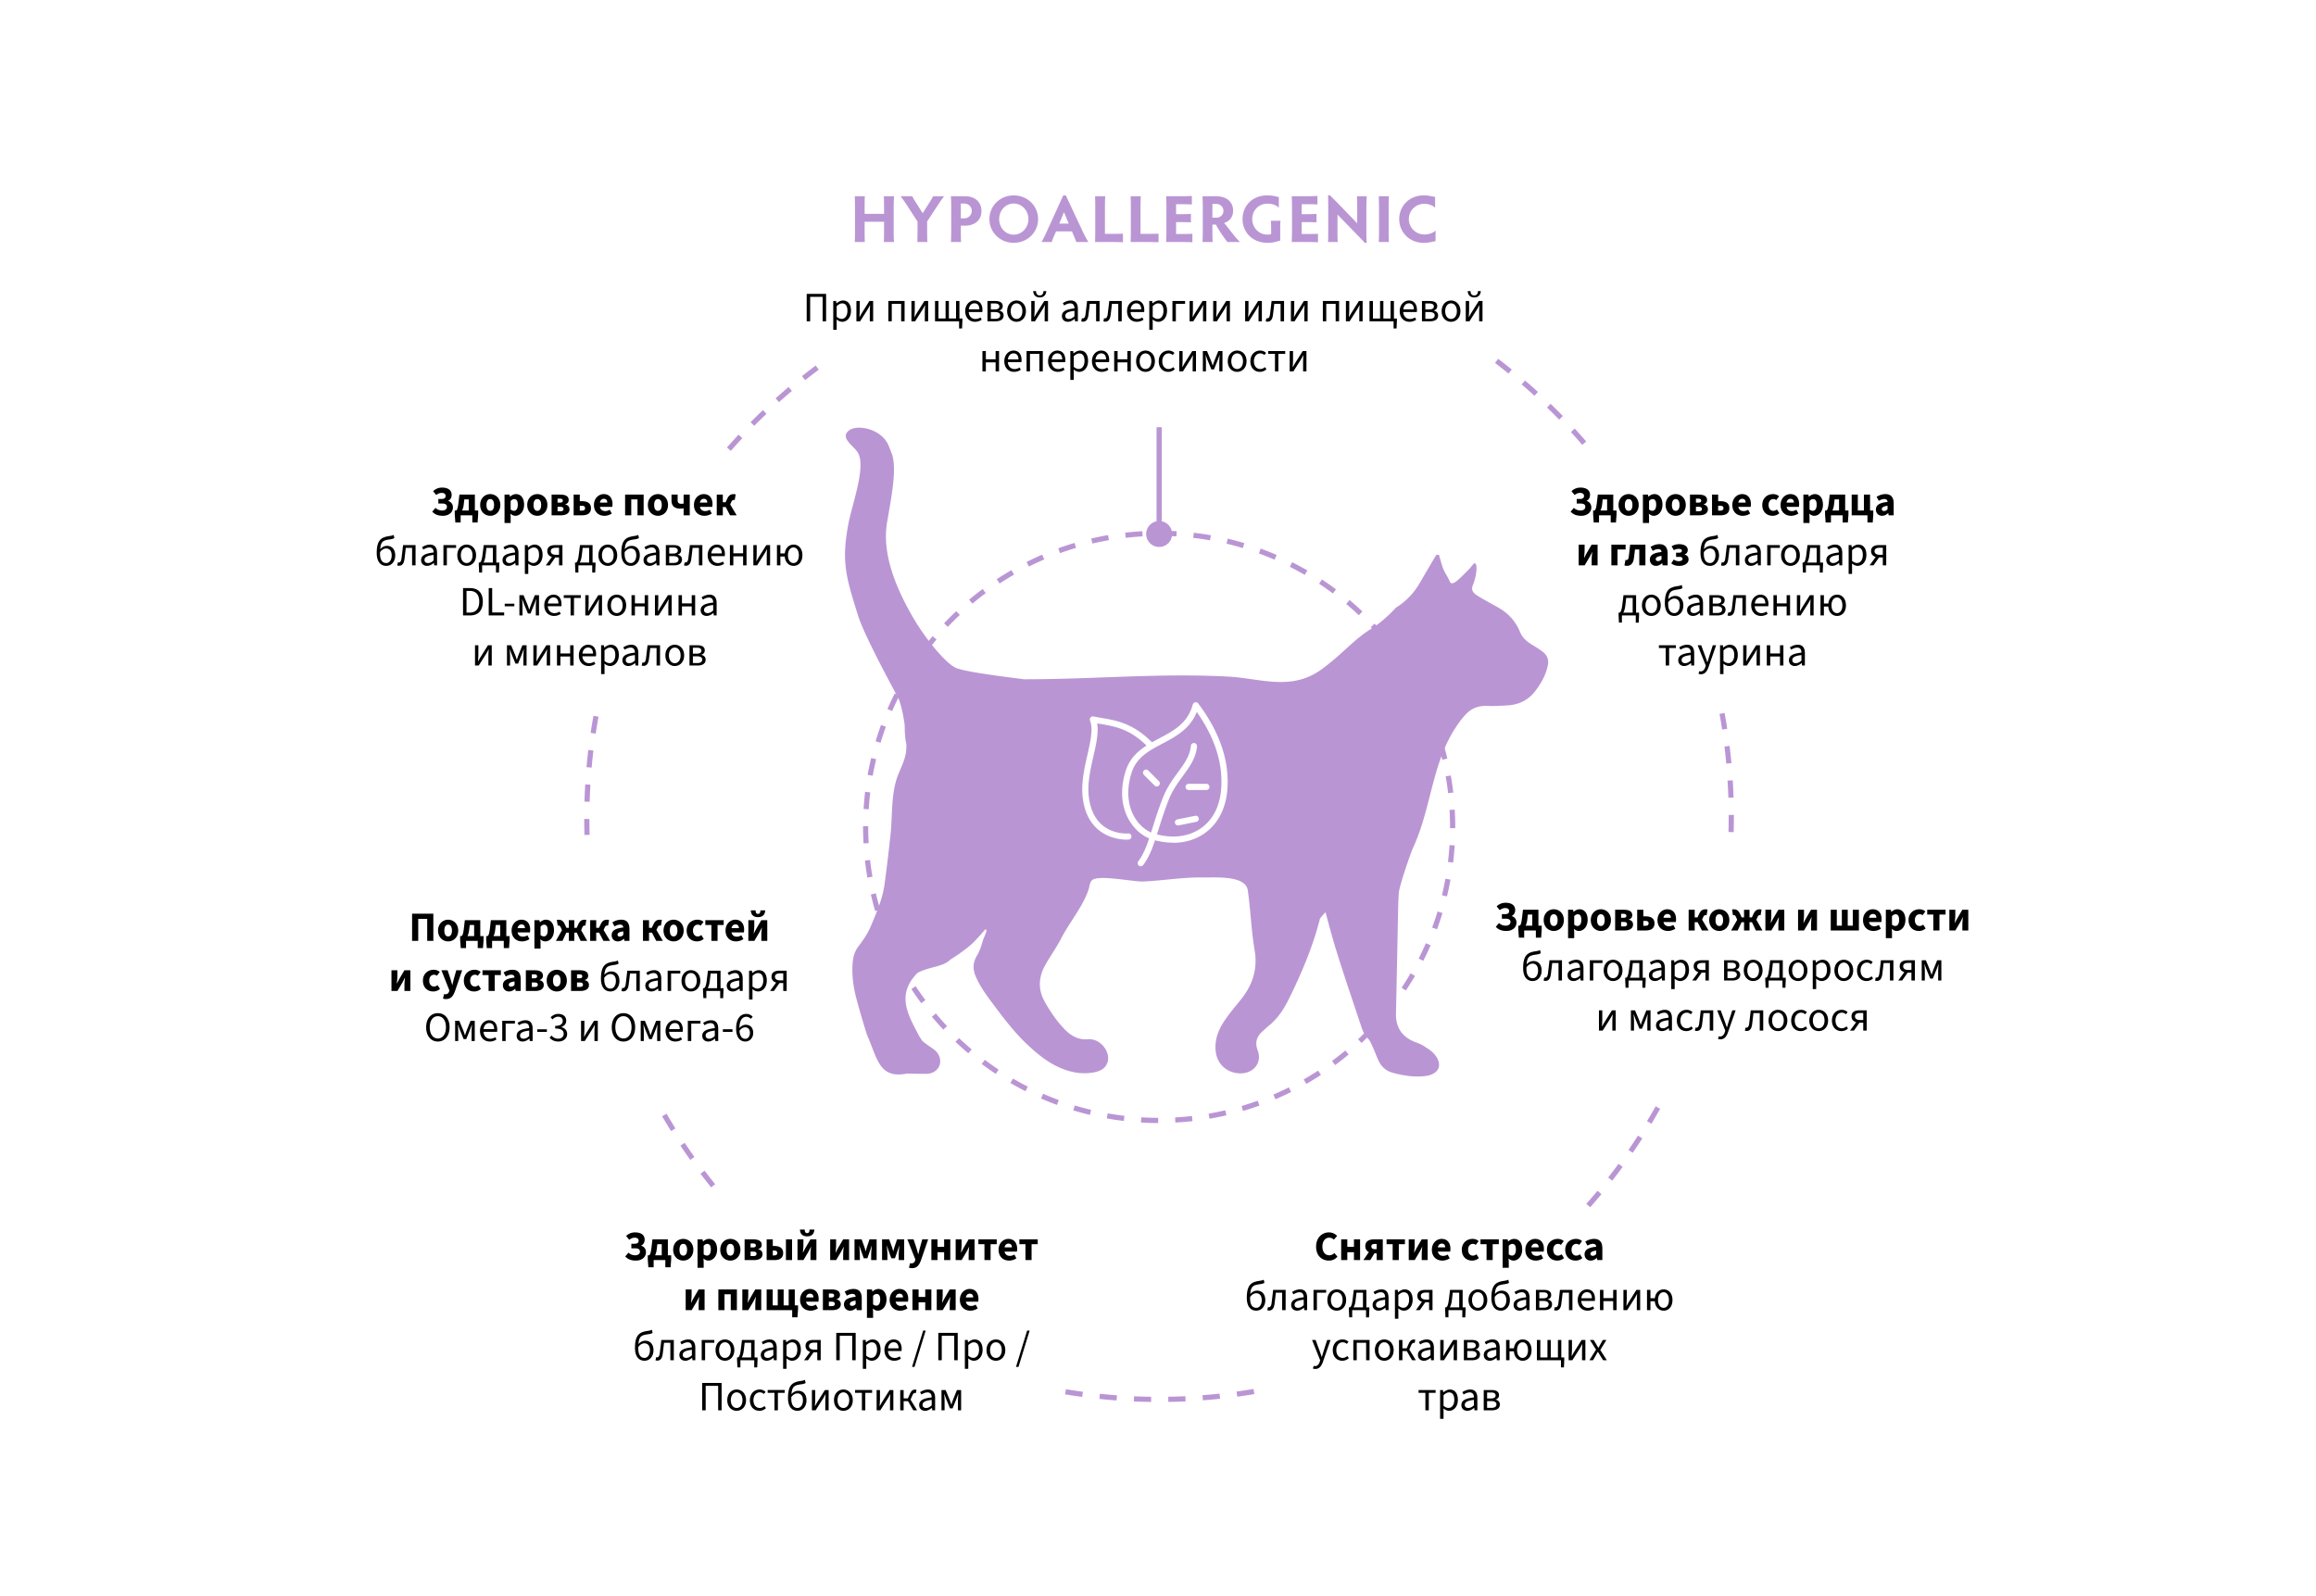 <svg width="1110" height="765" fill="none" xmlns="http://www.w3.org/2000/svg"><path fill="#fff" d="M0 0h1110v765H0z"/><path d="M555.549 262.179a6.216 6.216 0 0 0 6.215-6.218 6.216 6.216 0 0 0-6.215-6.219 6.217 6.217 0 0 0-6.215 6.219 6.217 6.217 0 0 0 6.215 6.218z" fill="#BA95D4"/><path d="M555.079 538.316c-2.748 0-5.522-.099-8.246-.272l.149-2.478c2.674.174 5.398.248 8.097.248v2.502zm8.246-.223-.124-2.477c2.699-.149 5.423-.372 8.072-.669l.273 2.452c-2.699.298-5.473.521-8.221.669v.025zm-24.712-.793a135.104 135.104 0 0 1-8.172-1.214l.446-2.427c2.649.47 5.348.867 8.023 1.189l-.297 2.452zm41.079-1.04-.421-2.453a125.67 125.67 0 0 0 7.949-1.61l.57 2.403a151.876 151.876 0 0 1-8.098 1.635v.025zm-57.323-1.858a157.83 157.83 0 0 1-7.973-2.156l.718-2.378c2.575.793 5.224 1.486 7.824 2.106l-.569 2.403v.025zm73.394-1.883-.694-2.378a147.255 147.255 0 0 0 7.701-2.527l.842 2.328c-2.6.942-5.224 1.784-7.849 2.577zm-89.167-2.899a144.473 144.473 0 0 1-7.652-3.072l.991-2.279a131.97 131.97 0 0 0 7.502 2.998l-.841 2.328v.025zm104.692-2.7-.965-2.279a125.363 125.363 0 0 0 7.379-3.419l1.114 2.205a147.418 147.418 0 0 1-7.503 3.468l-.025.025zm-119.797-3.865a145.492 145.492 0 0 1-7.231-3.939l1.238-2.131a139.667 139.667 0 0 0 7.107 3.865l-1.114 2.205zm134.58-3.493-1.238-2.156a150.757 150.757 0 0 0 6.909-4.236l1.362 2.081a137.623 137.623 0 0 1-7.033 4.311zm-148.818-4.806a138.089 138.089 0 0 1-6.735-4.757l1.485-1.982a152.01 152.01 0 0 0 6.612 4.682l-1.362 2.057zm162.635-4.237-1.485-1.982a157.948 157.948 0 0 0 6.388-5.004l1.585 1.907a143.19 143.19 0 0 1-6.488 5.104v-.025zm-175.809-5.649a129.92 129.92 0 0 1-6.14-5.499l1.708-1.784a138.868 138.868 0 0 0 6.042 5.401l-1.61 1.882zm188.487-4.93-1.683-1.808a139.61 139.61 0 0 0 5.744-5.723l1.783 1.709a162.037 162.037 0 0 1-5.844 5.822zm-200.471-6.416a159.823 159.823 0 0 1-5.473-6.169l1.907-1.586a123.717 123.717 0 0 0 5.373 6.07l-1.807 1.685zm211.837-5.55-1.882-1.61a138.142 138.142 0 0 0 5.052-6.342l1.981 1.486a127.83 127.83 0 0 1-5.151 6.441v.025zm-222.411-7.135a157.64 157.64 0 0 1-4.729-6.763l2.08-1.363a119.238 119.238 0 0 0 4.655 6.664l-1.981 1.487-.025-.025zm232.291-6.045-2.055-1.362a139.21 139.21 0 0 0 4.284-6.888l2.129 1.239a155.077 155.077 0 0 1-4.358 6.986v.025zm-241.329-7.754a157.99 157.99 0 0 1-3.912-7.284l2.204-1.115a152.53 152.53 0 0 0 3.838 7.16l-2.154 1.239h.024zm249.649-6.466-2.204-1.115a140.16 140.16 0 0 0 3.442-7.334l2.278.991a145.205 145.205 0 0 1-3.516 7.458zm-257.052-8.3a145.013 145.013 0 0 1-3.046-7.68l2.328-.842a164.829 164.829 0 0 0 2.971 7.556l-2.278.966h.025zm263.639-6.813-2.328-.867a121.169 121.169 0 0 0 2.575-7.68l2.377.718a144.63 144.63 0 0 1-2.624 7.829zm-269.236-8.721a145.588 145.588 0 0 1-2.104-7.977l2.402-.57a139.717 139.717 0 0 0 2.08 7.829l-2.378.694v.024zm274.015-7.06-2.402-.57a150.987 150.987 0 0 0 1.659-7.928l2.427.446c-.471 2.7-1.04 5.401-1.684 8.076v-.024zm-277.778-9.018a129.464 129.464 0 0 1-1.164-8.176l2.451-.272c.297 2.675.694 5.376 1.139 8.027l-2.451.421h.025zm280.7-7.21-2.452-.297c.322-2.651.57-5.376.743-8.076l2.476.148c-.173 2.75-.421 5.5-.743 8.225h-.024zm-282.557-9.191a140.806 140.806 0 0 1-.223-7.928v-.322h2.476v.322c0 2.602.074 5.203.223 7.804l-2.476.124zm283.572-7.284h-2.476v-.644c0-2.7-.075-5.425-.223-8.101l2.476-.149c.149 2.725.248 5.5.248 8.25v.644h-.025zm-281.047-9.067-2.476-.149c.173-2.75.396-5.5.718-8.225l2.452.297a146.508 146.508 0 0 0-.719 8.077h.025zm277.655-7.755a126.306 126.306 0 0 0-1.164-8.027l2.451-.421c.471 2.676.867 5.426 1.189 8.176l-2.452.297-.024-.025zm-275.773-8.324-2.427-.421c.471-2.7 1.04-5.426 1.684-8.077l2.402.57a145.835 145.835 0 0 0-1.659 7.928zm272.974-7.655a139.717 139.717 0 0 0-2.08-7.829l2.378-.718c.792 2.626 1.51 5.301 2.129 7.977l-2.402.57h-.025zm-269.21-8.126-2.377-.719a144.331 144.331 0 0 1 2.6-7.828l2.327.842a156.68 156.68 0 0 0-2.575 7.705h.025zm264.58-7.383a140.358 140.358 0 0 0-2.996-7.556l2.278-.991a145.877 145.877 0 0 1 3.046 7.68l-2.328.842v.025zm-259.009-7.829-2.278-.991a146.014 146.014 0 0 1 3.492-7.457l2.203 1.115a140.496 140.496 0 0 0-3.441 7.333h.024zm252.571-7.085a131.638 131.638 0 0 0-3.863-7.135l2.154-1.239a147.222 147.222 0 0 1 3.913 7.259l-2.204 1.115zm-245.266-7.358-2.129-1.239a147.17 147.17 0 0 1 4.333-7.011l2.055 1.362a132.005 132.005 0 0 0-4.259 6.888zm237.144-6.69a139.132 139.132 0 0 0-4.655-6.639l1.981-1.487a138.041 138.041 0 0 1 4.729 6.764l-2.055 1.362zm-228.23-6.813-1.981-1.486c1.635-2.205 3.368-4.36 5.126-6.466l1.882 1.585a138.323 138.323 0 0 0-5.027 6.343v.024zm218.548-6.193c-1.733-2.081-3.566-4.113-5.398-6.07l1.808-1.709a145.532 145.532 0 0 1 5.497 6.169l-1.907 1.585v.025zm-208.098-6.219-1.808-1.709a129.428 129.428 0 0 1 5.844-5.822l1.709 1.809a139.103 139.103 0 0 0-5.745 5.722zm196.98-5.574a138.868 138.868 0 0 0-6.042-5.401l1.585-1.907c2.105 1.759 4.16 3.617 6.166 5.5l-1.709 1.808zm-185.194-5.549-1.584-1.908a134.54 134.54 0 0 1 6.487-5.128l1.486 1.982a125.946 125.946 0 0 0-6.364 5.029l-.025.025zm172.788-4.881a138.597 138.597 0 0 0-6.636-4.658l1.362-2.056a142.628 142.628 0 0 1 6.735 4.732l-1.485 1.982h.024zm-159.763-4.781-1.362-2.081c2.278-1.512 4.655-2.949 7.033-4.336l1.238 2.155a139.024 139.024 0 0 0-6.909 4.262zm146.243-4.138a151.523 151.523 0 0 0-7.131-3.865l1.114-2.205a171.17 171.17 0 0 1 7.256 3.915l-1.239 2.155zm-132.203-3.988-1.114-2.205a145.456 145.456 0 0 1 7.478-3.494l.99 2.28a150.983 150.983 0 0 0-7.354 3.419zm117.743-3.295a146.865 146.865 0 0 0-7.503-2.998l.842-2.329c2.55.941 5.125 1.957 7.651 3.047l-.99 2.28zm-102.836-3.122-.842-2.329a125.74 125.74 0 0 1 7.825-2.576l.693 2.378c-2.575.768-5.175 1.61-7.701 2.527h.025zm87.632-2.453c-2.575-.768-5.2-1.486-7.825-2.106l.57-2.403c2.674.644 5.348 1.363 7.973 2.131l-.718 2.378zm-72.107-2.155-.569-2.403c2.674-.62 5.398-1.189 8.072-1.66l.421 2.428c-2.649.47-5.299 1.016-7.948 1.635h.024zm56.334-1.561a119.863 119.863 0 0 0-8.023-1.164l.297-2.453c2.724.322 5.472.718 8.171 1.189l-.421 2.428h-.024zm-40.362-1.214-.273-2.453c2.724-.297 5.473-.545 8.221-.693l.149 2.477c-2.699.149-5.398.397-8.073.694l-.024-.025zm24.291-.669a148.664 148.664 0 0 0-8.097-.248v-2.477c2.724 0 5.497.074 8.246.248l-.149 2.477zM556.788 204.777h-2.476v46.973h2.476v-46.973zM551.687 672c-2.774-.05-5.522-.124-8.271-.248l.099-2.477c2.724.124 5.448.198 8.196.248V672h-.024zm8.27-.025-.049-2.477c2.748-.05 5.472-.124 8.196-.248l.124 2.477c-2.749.124-5.498.223-8.271.248zm-24.811-.693a226.602 226.602 0 0 1-8.246-.744l.248-2.452c2.724.272 5.447.52 8.171.718l-.173 2.478zm41.377-.05-.198-2.477c2.723-.199 5.472-.446 8.171-.744l.272 2.453c-2.748.297-5.497.545-8.245.743v.025zm-57.844-1.66a298.285 298.285 0 0 1-8.196-1.214l.396-2.453c2.699.446 5.398.843 8.122 1.214l-.322 2.453zm74.31-.099-.346-2.453c2.724-.371 5.423-.792 8.122-1.238l.421 2.452c-2.724.446-5.448.867-8.197 1.239zm169.148-90.799-1.857-1.635a319.567 319.567 0 0 0 5.349-6.243l1.906 1.586c-1.758 2.13-3.565 4.211-5.373 6.292h-.025zm-421.322-9.538a307.246 307.246 0 0 1-5.101-6.516l1.981-1.486a326.282 326.282 0 0 0 5.051 6.466l-1.931 1.561v-.025zm431.896-3.196-1.956-1.536a253.817 253.817 0 0 0 4.952-6.54l2.006 1.461a259.407 259.407 0 0 1-5.002 6.615zm-441.9-9.984a304.252 304.252 0 0 1-4.704-6.813l2.055-1.363c1.51 2.28 3.07 4.534 4.655 6.764l-2.006 1.437v-.025zm451.705-3.369-2.03-1.412a253.59 253.59 0 0 0 4.556-6.838l2.08 1.338a208.927 208.927 0 0 1-4.606 6.887v.025zm-460.891-10.43a298.381 298.381 0 0 1-4.284-7.086l2.129-1.239a327.6 327.6 0 0 0 4.235 7.036l-2.105 1.313.025-.024zm469.88-3.494-2.13-1.288a253.197 253.197 0 0 0 4.136-7.085l2.154 1.214a299.638 299.638 0 0 1-4.185 7.159h.025zm39.396-139.778-2.476-.074c.074-2.502.099-5.029.099-7.556v-.595l2.476-.074v.644c0 2.552-.049 5.104-.099 7.631v.024zm-2.526-16.5a299.269 299.269 0 0 0-.396-8.2l2.476-.149c.174 2.75.297 5.5.396 8.275l-2.476.074zm-1.015-16.375a305.781 305.781 0 0 0-.867-8.176l2.452-.297c.346 2.725.619 5.475.891 8.25l-2.476.223zm-1.981-16.302c-.396-2.502-.792-5.005-1.263-7.507l2.427-.446c.446 2.502.891 5.029 1.263 7.581l-2.452.372h.025zM350.274 216.123l-1.857-1.635a326.53 326.53 0 0 1 5.547-6.144l1.807 1.685a324.431 324.431 0 0 0-5.497 6.094zm408.075-2.873c-1.783-2.081-3.615-4.113-5.448-6.144l1.833-1.685a324.276 324.276 0 0 1 5.497 6.194l-1.882 1.61v.025zm-396.858-9.142-1.758-1.734a259.417 259.417 0 0 1 5.918-5.798l1.709 1.784a258.122 258.122 0 0 0-5.869 5.748zm385.765-2.973a258.675 258.675 0 0 0-5.819-5.797l1.733-1.784a260.798 260.798 0 0 1 5.868 5.847l-1.782 1.734zm-373.879-8.349-1.659-1.858a323.139 323.139 0 0 1 6.24-5.426l1.585 1.883a324.207 324.207 0 0 0-6.191 5.376l.025.025zm362.067-3.072c-2.03-1.834-4.061-3.667-6.141-5.451l1.61-1.882a263.246 263.246 0 0 1 6.19 5.475l-1.659 1.833v.025zm-349.538-7.507-1.535-1.932a326.123 326.123 0 0 1 6.562-5.054l1.486 1.982a254.004 254.004 0 0 0-6.513 5.004zm337.083-3.171a326.22 326.22 0 0 0-6.463-5.054l1.511-1.982a219.303 219.303 0 0 1 6.512 5.104l-1.56 1.932zM280.124 400.224a264.418 264.418 0 0 1-.124-7.68h2.476c0 2.552.05 5.079.124 7.606l-2.476.074zm2.476-15.905-2.476-.075c.074-2.774.198-5.524.371-8.274l2.476.148a448.586 448.586 0 0 0-.371 8.201zm.966-16.376-2.476-.223c.247-2.75.544-5.5.866-8.25l2.452.297c-.322 2.7-.619 5.426-.842 8.176zm1.956-16.302-2.452-.372c.421-2.75.867-5.475 1.362-8.175l2.427.446a212.37 212.37 0 0 0-1.337 8.101z" fill="#BA95D4"/><path d="M739.304 312.336c-1.618-1.237-3.388-2.322-5.157-3.383-2.503-1.489-4.525-3.357-5.587-5.932-2.048-4.999-5.435-8.937-10.339-11.714-3.261-1.868-6.623-3.635-9.809-5.579-2.275-1.414-3.564-2.752-2.477-5.302 1.239-2.953 2.629-9.492.961-10.451-.455-.278-2.023 2.095-2.983 3.029-1.896 1.868-3.716 3.837-5.789 5.529-1.922 1.54-2.933 1.237-3.388 0-.632-1.641-1.769-3.282-2.351-4.443-1.491-2.954-1.643-4.772-2.781-8.18-.202.026-.985.051-1.162.076-.278.404-.607.808-.835 1.237-2.3 3.938-4.626 7.851-6.901 11.815-2.452 4.266-5.587 7.927-9.581 10.83-.657.48-1.365.959-2.073 1.388-3.286 3.535-6.421 6.387-10.213 9.038-.758.53-1.542 1.035-2.351 1.565-6.395 4.014-11.83 9.897-17.67 14.718-3.185 2.626-6.421 5.302-10.187 7.145-12.994 6.387-26.291 1.313-39.815.606-33.622-1.793-64.513 1.338-98.16 1.262-3.843-.555-27.504-3.282-32.459-5.428-4.955-2.146-14.763-14.061-20.78-24.488-9.201-15.98-14.662-31.43-12.235-45.491 2.3-13.305 4.702-25.65 2.25-32.718-.076-.025-1.188-3.08-1.744-4.317-3.54-7.725-15.32-10.098-19.162-6.513-3.843 3.584 2.806 7.119 4.677 10.426 3.918 6.867-2.781 24.387-4.601 34.106-3.464 18.379-1.037 25.7 4.651 43.927 3.135 10.047 17.948 36.959 19.111 39.231 1.466 2.827 2.705 9.088 3.236 13.43 0 1.616.051 3.156.152 4.494.101 1.666.303 3.105.632 4.291.025 1.616 0 3.257-.304 4.848-.682 3.61-2.477 6.967-3.792 10.426-3.286 8.558-2.527 19.211-3.488 28.274a822.846 822.846 0 0 1-2.831 23.579c-.986 7.271-3.868 13.81-6.775 20.651-1.416 3.383-3.666 6.513-5.916 9.517-1.921 2.601-2.477 5.378-2.679 8.357-.354 5.579.429 11.082 1.845 16.434 1.315 5.024 2.806 10.023 4.323 14.996.253.833.505 1.666.784 2.474 5.03 11.284 5.687 21.206 19.237 18.479.784 0 1.568.051 2.351.076 2.351.051 4.677.076 7.028.051 5.485-.076 8.342-5.63 5.056-10.048-1.239-1.691-3.438-2.752-5.183-4.14-.808-.631-1.769-1.187-2.275-1.995a58.79 58.79 0 0 1-1.34-2.095c-5.106-9.846-11.122-19.464-.707-30.067.884-.48 1.82-.909 2.78-1.262 4.778-1.767 10.213-2.197 12.893-5.074.708-.43 1.416-.884 2.098-1.338l2.048-1.364c.884-.631 1.769-1.262 2.629-1.944 3.943-2.726 7.078-6.488 10.213-10.072.101.151.177.303.303.454.404.808-1.213 3.61-1.77 5.579-.657 2.323-1.466 4.696-2.704 6.766-1.972 3.307-2.073 6.513-.531 10.022 1.87 4.342 4.575 8.205 7.432 12.017 5.485 7.346 10.921 14.718 17.771 21.029 4.879 4.519 10.036 8.684 16.457 11.184 4.778 1.868 9.707 2.6 14.789 1.691 2.983-.53 5.536-1.691 6.597-4.62 1.745-4.771-2.73-10.956-8.165-11.284-.354 0-.733-.051-1.087 0-5.03.429-8.62-1.944-11.755-5.327-3.589-3.862-6.471-8.154-8.999-12.648-3.438-6.134-2.907-12.143.455-17.974 2.477-4.292 5.384-8.382 7.634-12.774 3.666-7.17 11.705-16.915 13.348-24.741.202-.984.455-2.019 1.188-2.726 2.983-2.853 20.021.808 24.571.58 9.657-.429 19.238-2.12 28.945-1.943 5.789.101 20.173-1.086 21.185 6.21 1.339 9.543 1.668 19.211 3.286 28.779 1.491 8.811-.935 16.511-6.598 23.529-2.477 3.055-5.005 6.084-7.255 9.265-3.464 4.897-5.638 10.174-4.728 16.207.784 5.15 4.551 8.937 9.809 9.77 7.356 1.161 12.665-4.342 10.213-10.881-1.416-3.736-.506-6.589 2.376-9.189 1.011-.883 1.972-1.817 3.008-2.676 4.247-3.433 7.078-7.775 9.404-12.446 6.244-12.572 11.679-25.422 15.067-38.827.859-1.161 1.769-2.12 2.654-3.105 1.719 6.387 3.413 12.774 5.385 19.085 3.791 12.143 7.912 24.185 11.931 36.253.632 1.868 1.416 3.61 2.933 5.124 1.137 1.136 1.744 2.752 2.427 4.242.986 2.12 1.719 4.342 2.73 6.462 1.34 2.853 3.564 4.948 6.851 5.832 4.98 1.338 10.061 2.171 15.268 1.59 6.75-.757 8.899-5.15 4.879-10.274-1.289-1.641-3.311-2.853-5.131-4.065-1.214-.808-2.655-1.363-4.07-1.893-6.75-2.55-9.581-7.296-9.43-13.91.38-16.208.658-32.415 1.012-48.597.05-2.979.151-5.933.328-8.912.228-3.433 5.334-18.151 6.598-21.256 8.949-18.833 9.126-40.696 20.729-58.266 1.567-2.373 3.286-4.746 5.334-6.766 2.604-2.575 5.966-3.686 9.884-3.509 3.261.151 6.573-.076 9.859-.278 5.511-.378 9.91-2.726 13.07-6.917 2.856-3.812 5.182-7.876 6.016-12.547.481-2.651-.531-4.721-2.629-6.336l.051.05z" fill="#BA95D4"/><path d="M564.582 395.664c-.695 0-1.31-.481-1.444-1.176a1.468 1.468 0 0 1 1.15-1.738l8.501-1.711a1.47 1.47 0 0 1 1.738 1.15 1.47 1.47 0 0 1-1.15 1.738l-8.501 1.711s-.187.026-.294.026zM546.723 415.207a1.52 1.52 0 0 1-.882-.294 1.485 1.485 0 0 1-.294-2.059c3.074-4.09 4.652-9.116 6.844-16.067 1.283-4.117 2.754-8.769 4.866-14.196 1.951-5.079 4.812-9.009 7.325-12.431 3.074-4.224 5.748-7.886 6.175-12.672.081-.802.776-1.417 1.604-1.336.802.08 1.417.802 1.337 1.604-.508 5.614-3.529 9.757-6.737 14.142-2.513 3.449-5.133 7.031-6.951 11.763-2.058 5.347-3.502 9.945-4.785 14.008-2.192 6.951-3.93 12.432-7.299 16.95a1.494 1.494 0 0 1-1.176.588h-.027zM554.397 376.951c-.375 0-.749-.134-1.043-.428l-5.106-5.106c-.588-.588-.588-1.524 0-2.085.588-.562 1.524-.589 2.085 0l5.106 5.106c.588.588.588 1.524 0 2.085a1.455 1.455 0 0 1-1.042.428zM578.19 378.661h-8.502c-.829 0-1.47-.668-1.47-1.47 0-.802.668-1.47 1.47-1.47h8.502c.828 0 1.47.668 1.47 1.47 0 .802-.668 1.47-1.47 1.47z" fill="#fff"/><path d="M562.256 403.926c-3.208 0-6.576-.508-9.998-1.524-4.812-1.443-9.224-5.4-11.817-10.586-2.165-4.358-4.117-11.71-1.069-21.842 2.647-8.849 9.598-12.538 16.308-16.094 6.951-3.689 13.527-7.192 15.987-16.174.16-.535.588-.963 1.149-1.07a1.49 1.49 0 0 1 1.471.562c10.479 13.955 15.158 28.044 13.901 41.839-.802 8.956-4.785 16.281-11.174 20.612-4.224 2.86-9.277 4.33-14.731 4.33l-.027-.053zm11.336-62.664c-3.289 8.207-9.999 11.762-16.522 15.211-6.47 3.422-12.565 6.657-14.864 14.33-2.754 9.223-1.043 15.799.882 19.676 2.219 4.464 5.962 7.86 10.025 9.089 8.341 2.487 16.228 1.658 22.216-2.406 5.721-3.876 9.143-10.239 9.892-18.419 1.123-12.298-2.807-24.89-11.629-37.481z" fill="#fff"/><path d="M540.094 402.481c-3.716 0-18.821-1.176-21.174-20.023-.855-6.871.775-14.169 2.246-20.586 1.443-6.442 2.834-12.511 1.256-16.441-.214-.508-.107-1.069.241-1.497a1.438 1.438 0 0 1 1.417-.508c1.23.241 2.459.454 3.689.668 7.486 1.284 15.212 2.594 24.275 11.63.588.588.588 1.523 0 2.085-.588.561-1.524.588-2.086 0-8.367-8.368-15.318-9.571-22.67-10.827l-1.444-.241c.776 4.465-.481 9.972-1.791 15.773-1.47 6.496-2.994 13.207-2.192 19.569 2.326 18.607 18.126 17.458 18.821 17.404.829-.027 1.524.535 1.604 1.337.08.802-.535 1.524-1.337 1.604h-.829l-.026.053z" fill="#fff"/><path d="M212.281 247.24c-2.16 0-3.72-.52-5.12-1.98l1.54-1.82c.98.9 2.12 1.26 3.22 1.26 1.34 0 2.28-.64 2.28-1.76 0-1.1-.76-1.58-2.38-1.58h-1.74v-2.18h1.38c1.48 0 2.12-.5 2.12-1.46s-.76-1.46-1.84-1.46c-1.04 0-1.82.38-2.68 1l-1.48-1.82c1.08-1.06 2.56-1.72 4.26-1.72 3 0 4.62 1.32 4.62 3.5 0 1.28-.6 2.32-1.66 2.82v.08c1.28.36 2.28 1.48 2.28 3.04 0 2.64-2.22 4.08-4.8 4.08zm9.993-5.56c-.14 1.3-.44 2.28-.82 3.02h3.2v-5.32h-2.12l-.26 2.3zm-1.5 5.32v3.44h-2.54l-.28-3.82v-1.92h.62c.48-.26.82-.88 1.16-3.68l.46-3.94h7.4v7.62h1.58v1.92l-.28 3.82h-2.52V247h-5.6zm14.2.24c-2.52 0-4.84-1.9-4.84-5.2 0-3.3 2.32-5.2 4.84-5.2 2.5 0 4.82 1.9 4.82 5.2 0 3.3-2.32 5.2-4.82 5.2zm0-2.38c1.2 0 1.82-1.1 1.82-2.82 0-1.72-.62-2.82-1.82-2.82-1.22 0-1.82 1.1-1.82 2.82 0 1.72.6 2.82 1.82 2.82zm6.834 5.82v-13.6h2.4l.2.98h.08c.78-.7 1.78-1.22 2.82-1.22 2.4 0 3.88 1.98 3.88 5.04 0 3.4-2.04 5.36-4.18 5.36-.86 0-1.66-.38-2.36-1.04l.1 1.58v2.9h-2.94zm4.52-5.84c1.02 0 1.84-.88 1.84-2.92 0-1.78-.54-2.68-1.72-2.68-.6 0-1.12.28-1.7.9v4.06c.52.48 1.08.64 1.58.64zm11.205 2.4c-2.52 0-4.84-1.9-4.84-5.2 0-3.3 2.32-5.2 4.84-5.2 2.5 0 4.82 1.9 4.82 5.2 0 3.3-2.32 5.2-4.82 5.2zm0-2.38c1.2 0 1.82-1.1 1.82-2.82 0-1.72-.62-2.82-1.82-2.82-1.22 0-1.82 1.1-1.82 2.82 0 1.72.6 2.82 1.82 2.82zm6.833 2.14v-9.92h4.2c2.24 0 4 .64 4 2.62 0 .84-.48 1.72-1.66 2.04v.08c1.24.3 2.04.98 2.04 2.32 0 2.04-1.86 2.86-4.12 2.86h-4.46zm2.86-6.08h1.18c.94 0 1.34-.34 1.34-.92 0-.6-.38-.98-1.34-.98h-1.18v1.9zm0 4.14h1.44c1.04 0 1.42-.46 1.42-1.1 0-.6-.44-1.02-1.46-1.02h-1.4v2.12zm7.707 1.94v-9.92h2.94v3.16h1.1c2.42 0 4.26.86 4.26 3.34 0 2.56-1.84 3.42-4.26 3.42h-4.04zm2.94-2.24h.98c1.06 0 1.56-.38 1.56-1.2 0-.76-.5-1.14-1.56-1.14h-.98v2.34zm11.532-5.66c-.78 0-1.62.44-1.88 1.8h3.52c0-1.04-.46-1.8-1.64-1.8zm.28 8.14c-2.84 0-5.02-1.9-5.02-5.2 0-3.22 2.3-5.2 4.68-5.2 2.84 0 4.22 2.06 4.22 4.76 0 .52-.06 1.04-.12 1.34h-5.92c.32 1.54 1.44 2.04 2.56 2.04.74 0 1.46-.22 2.16-.64l.96 1.8c-1 .7-2.34 1.1-3.52 1.1zm9.916-.24v-9.92h8.88V247h-2.94v-7.62h-3V247h-2.94zm15.744.24c-2.52 0-4.84-1.9-4.84-5.2 0-3.3 2.32-5.2 4.84-5.2 2.5 0 4.82 1.9 4.82 5.2 0 3.3-2.32 5.2-4.82 5.2zm0-2.38c1.2 0 1.82-1.1 1.82-2.82 0-1.72-.62-2.82-1.82-2.82-1.22 0-1.82 1.1-1.82 2.82 0 1.72.6 2.82 1.82 2.82zm12.294 2.14v-3.38c-.54.12-.92.16-1.74.16-2.36 0-4.06-1.08-4.06-3.84v-2.86h2.94v2.86c0 1.02.52 1.54 1.76 1.54.42 0 .74-.04 1.1-.12v-4.28h2.94V247h-2.94zm9.696-7.9c-.78 0-1.62.44-1.88 1.8h3.52c0-1.04-.46-1.8-1.64-1.8zm.28 8.14c-2.84 0-5.02-1.9-5.02-5.2 0-3.22 2.3-5.2 4.68-5.2 2.84 0 4.22 2.06 4.22 4.76 0 .52-.06 1.04-.12 1.34h-5.92c.32 1.54 1.44 2.04 2.56 2.04.74 0 1.46-.22 2.16-.64l.96 1.8c-1 .7-2.34 1.1-3.52 1.1zm5.912-.24v-9.92h2.9v3.66h1.32l.88-1.82c.82-1.7 1.72-2.06 3.16-2.06.3 0 .56.04.8.14l-.46 2.7c-.12-.04-.24-.06-.38-.06-.48 0-.86.12-1.26.98l-.52 1.18 3.1 5.2h-3.18l-2.06-3.96h-1.4V247h-2.9zm-161.385 18.42c0 2.82 1.02 4.46 3 4.46 1.5 0 2.58-1.5 2.58-3.7 0-2-.94-3.28-2.62-3.28-.94 0-1.96.44-2.96 1.76v.76zm3 5.82c-2.9 0-4.58-2.22-4.58-6.14 0-6.56 2.4-7.6 6.1-8.16 1.08-.16 1.42-.26 2.02-.54l.32 1.5c-.52.34-1.18.5-2 .62-3.12.46-4.48.74-4.78 4.74.86-1.06 2.08-1.62 3.3-1.62 2.3 0 3.9 1.7 3.9 4.54 0 3.1-1.92 5.06-4.28 5.06zm6.124-.06c-.36 0-.6-.04-.88-.16l.32-1.5c.12.04.26.08.44.08.68 0 1.12-.62 1.3-2.02.26-2.1.5-4.2.74-6.3h5.98V271h-1.66v-8.38h-3.02c-.2 1.78-.42 3.6-.64 5.38-.28 2.12-1.14 3.18-2.58 3.18zm13.425.06c-1.62 0-2.86-1-2.86-2.76 0-2.18 1.84-3.2 6-3.66-.02-1.22-.44-2.4-2.02-2.4-1.12 0-2.14.52-2.9 1l-.64-1.12c.9-.6 2.26-1.26 3.82-1.26 2.36 0 3.38 1.58 3.38 4V271h-1.36l-.14-1.16h-.06c-.96.78-2 1.4-3.22 1.4zm.46-1.36c.94 0 1.74-.42 2.68-1.26V266c-3.28.38-4.38 1.12-4.38 2.38 0 1.08.76 1.5 1.7 1.5zm7.378 1.12v-9.72h6.06v1.34h-4.42V271h-1.64zm11.143.24c-2.38 0-4.5-1.86-4.5-5.08 0-3.26 2.12-5.12 4.5-5.12s4.5 1.86 4.5 5.12c0 3.22-2.12 5.08-4.5 5.08zm0-1.36c1.68 0 2.8-1.5 2.8-3.72 0-2.24-1.12-3.76-2.8-3.76-1.66 0-2.8 1.52-2.8 3.76 0 2.22 1.14 3.72 2.8 3.72zm9.08-3.98c-.22 1.92-.58 3.06-1.04 3.76h4.52v-7.04h-3.1l-.38 3.28zm-1.68 5.1v3.44h-1.42l-.18-3.74v-1.04h.48c.54-.3.98-.94 1.36-4.08l.52-4.3h6.04v8.38h1.42v1.04l-.16 3.74h-1.42V271h-6.64zm12.642.24c-1.62 0-2.86-1-2.86-2.76 0-2.18 1.84-3.2 6-3.66-.02-1.22-.44-2.4-2.02-2.4-1.12 0-2.14.52-2.9 1l-.64-1.12c.9-.6 2.26-1.26 3.82-1.26 2.36 0 3.38 1.58 3.38 4V271h-1.36l-.14-1.16h-.06c-.96.78-2 1.4-3.22 1.4zm.46-1.36c.94 0 1.74-.42 2.68-1.26V266c-3.28.38-4.38 1.12-4.38 2.38 0 1.08.76 1.5 1.7 1.5zm7.378 5.22v-13.82h1.36l.14 1.12h.06c.88-.74 1.96-1.36 3.1-1.36 2.5 0 3.84 1.94 3.84 4.96 0 3.3-1.98 5.24-4.2 5.24-.9 0-1.8-.42-2.7-1.12l.04 1.7v3.28h-1.64zm4.02-5.24c1.6 0 2.78-1.46 2.78-3.86 0-2.14-.72-3.58-2.56-3.58-.82 0-1.64.46-2.6 1.32v5.1c.88.74 1.74 1.02 2.38 1.02zm12.356 1.14v-3.8h-1.8l-2.66 3.8h-1.88l2.94-4.02c-1.24-.38-2.22-1.26-2.22-2.82 0-2.14 1.64-2.88 3.82-2.88h3.44V271h-1.64zm-1.52-5.08h1.52v-3.36h-1.52c-1.52 0-2.44.5-2.44 1.62s.92 1.74 2.44 1.74zm12.477-.02c-.22 1.92-.58 3.06-1.04 3.76h4.52v-7.04h-3.1l-.38 3.28zm-1.68 5.1v3.44h-1.42l-.18-3.74v-1.04h.48c.54-.3.98-.94 1.36-4.08l.52-4.3h6.04v8.38h1.42v1.04l-.16 3.74h-1.42V271h-6.64zm14.104.24c-2.38 0-4.5-1.86-4.5-5.08 0-3.26 2.12-5.12 4.5-5.12s4.5 1.86 4.5 5.12c0 3.22-2.12 5.08-4.5 5.08zm0-1.36c1.68 0 2.8-1.5 2.8-3.72 0-2.24-1.12-3.76-2.8-3.76-1.66 0-2.8 1.52-2.8 3.76 0 2.22 1.14 3.72 2.8 3.72zm8.06-4.46c0 2.82 1.02 4.46 3 4.46 1.5 0 2.58-1.5 2.58-3.7 0-2-.94-3.28-2.62-3.28-.94 0-1.96.44-2.96 1.76v.76zm3 5.82c-2.9 0-4.58-2.22-4.58-6.14 0-6.56 2.4-7.6 6.1-8.16 1.08-.16 1.42-.26 2.02-.54l.32 1.5c-.52.34-1.18.5-2 .62-3.12.46-4.48.74-4.78 4.74.86-1.06 2.08-1.62 3.3-1.62 2.3 0 3.9 1.7 3.9 4.54 0 3.1-1.92 5.06-4.28 5.06zm8.923 0c-1.62 0-2.86-1-2.86-2.76 0-2.18 1.84-3.2 6-3.66-.02-1.22-.44-2.4-2.02-2.4-1.12 0-2.14.52-2.9 1l-.64-1.12c.9-.6 2.26-1.26 3.82-1.26 2.36 0 3.38 1.58 3.38 4V271h-1.36l-.14-1.16h-.06c-.96.78-2 1.4-3.22 1.4zm.46-1.36c.94 0 1.74-.42 2.68-1.26V266c-3.28.38-4.38 1.12-4.38 2.38 0 1.08.76 1.5 1.7 1.5zm7.378 1.12v-9.72h3.74c2.12 0 3.58.7 3.58 2.46 0 1.08-.62 1.78-1.62 2.08v.08c1.1.24 2.04.92 2.04 2.3 0 1.94-1.6 2.8-3.84 2.8h-3.9zm1.62-5.68h1.84c1.6 0 2.24-.56 2.24-1.42 0-.9-.64-1.44-2.12-1.44h-1.96v2.86zm0 4.5h2.1c1.62 0 2.38-.62 2.38-1.7 0-.96-.86-1.54-2.5-1.54h-1.98v3.24zm7.976 1.36c-.36 0-.6-.04-.88-.16l.32-1.5c.12.04.26.08.44.08.68 0 1.12-.62 1.3-2.02.26-2.1.5-4.2.74-6.3h5.98V271h-1.66v-8.38h-3.02c-.2 1.78-.42 3.6-.64 5.38-.28 2.12-1.14 3.18-2.58 3.18zm14.865-8.8c-1.2 0-2.44.82-2.7 2.9h5.06c0-1.88-.86-2.9-2.36-2.9zm.26 8.86c-2.62 0-4.68-1.88-4.68-5.1 0-3.16 2.16-5.1 4.4-5.1 2.5 0 3.86 1.8 3.86 4.56 0 .34-.02.66-.08.98h-6.5c.16 2.18 1.56 3.32 3.2 3.32.92 0 1.74-.28 2.42-.74l.6 1.08c-.86.58-1.9 1-3.22 1zm5.982-.24v-9.72h1.64v3.94h4.68v-3.94h1.64V271h-1.64v-4.32h-4.68V271h-1.64zm11.231 0v-9.72h1.6v4.04c0 1.08-.08 2.26-.16 3.64h.08c.38-.7.88-1.6 1.26-2.2l3.44-5.48h1.8V271h-1.6v-4.04c0-1.04.04-2.24.16-3.64h-.08c-.38.72-.88 1.62-1.26 2.22l-3.46 5.46h-1.78zm19.228-1.12c1.6 0 2.58-1.5 2.58-3.72 0-2.24-.98-3.76-2.58-3.76-1.58 0-2.64 1.52-2.64 3.76 0 2.22 1.06 3.72 2.64 3.72zm.08 1.36c-2.28 0-4.04-1.66-4.26-4.5h-2.1V271h-1.64v-9.72h1.64v4h2.12c.32-2.68 2.04-4.24 4.24-4.24 2.32 0 4.2 1.86 4.2 5.12 0 3.22-1.88 5.08-4.2 5.08zM221.927 295v-13.12h3.28c4.04 0 6.2 2.34 6.2 6.5 0 4.18-2.16 6.62-6.12 6.62h-3.36zm1.66-1.36h1.5c3.06 0 4.6-1.94 4.6-5.26 0-3.3-1.54-5.14-4.6-5.14h-1.5v10.4zm10.645 1.36v-13.12h1.66v11.7h5.74V295h-7.4zm7.672-4.38v-1.26h4.6v1.26h-4.6zm7.031 4.38v-9.72h1.98l1.88 4.52c.3.76.58 1.52.82 2.4h.08c.26-.88.54-1.64.82-2.4l1.82-4.52h2V295h-1.52v-4.36c0-.9.1-2.38.18-3.4h-.08c-.28.84-.6 1.68-.88 2.42l-1.78 4.42h-1.24l-1.82-4.42c-.28-.74-.6-1.58-.88-2.42h-.08c.1 1.02.18 2.5.18 3.4V295h-1.48zm16.336-8.62c-1.2 0-2.44.82-2.7 2.9h5.06c0-1.88-.86-2.9-2.36-2.9zm.26 8.86c-2.62 0-4.68-1.88-4.68-5.1 0-3.16 2.16-5.1 4.4-5.1 2.5 0 3.86 1.8 3.86 4.56 0 .34-.02.66-.08.98h-6.5c.16 2.18 1.56 3.32 3.2 3.32.92 0 1.74-.28 2.42-.74l.6 1.08c-.86.58-1.9 1-3.22 1zm7.927-.24v-8.38h-3.26v-1.34h8.16v1.34h-3.26V295h-1.64zm7.059 0v-9.72h1.6v4.04c0 1.08-.08 2.26-.16 3.64h.08c.38-.7.88-1.6 1.26-2.2l3.44-5.48h1.8V295h-1.6v-4.04c0-1.04.04-2.24.16-3.64h-.08c-.38.72-.88 1.62-1.26 2.22l-3.46 5.46h-1.78zm15.089.24c-2.38 0-4.5-1.86-4.5-5.08 0-3.26 2.12-5.12 4.5-5.12s4.5 1.86 4.5 5.12c0 3.22-2.12 5.08-4.5 5.08zm0-1.36c1.68 0 2.8-1.5 2.8-3.72 0-2.24-1.12-3.76-2.8-3.76-1.66 0-2.8 1.52-2.8 3.76 0 2.22 1.14 3.72 2.8 3.72zm7.059 1.12v-9.72h1.64v3.94h4.68v-3.94h1.64V295h-1.64v-4.32h-4.68V295h-1.64zm11.231 0v-9.72h1.6v4.04c0 1.08-.08 2.26-.16 3.64h.08c.38-.7.88-1.6 1.26-2.2l3.44-5.48h1.8V295h-1.6v-4.04c0-1.04.04-2.24.16-3.64h-.08c-.38.72-.88 1.62-1.26 2.22l-3.46 5.46h-1.78zm11.308 0v-9.72h1.64v3.94h4.68v-3.94h1.64V295h-1.64v-4.32h-4.68V295h-1.64zm13.471.24c-1.62 0-2.86-1-2.86-2.76 0-2.18 1.84-3.2 6-3.66-.02-1.22-.44-2.4-2.02-2.4-1.12 0-2.14.52-2.9 1l-.64-1.12c.9-.6 2.26-1.26 3.82-1.26 2.36 0 3.38 1.58 3.38 4V295h-1.36l-.14-1.16h-.06c-.96.78-2 1.4-3.22 1.4zm.46-1.36c.94 0 1.74-.42 2.68-1.26V290c-3.28.38-4.38 1.12-4.38 2.38 0 1.08.76 1.5 1.7 1.5zM227.665 319v-9.72h1.6v4.04c0 1.08-.08 2.26-.16 3.64h.08c.38-.7.88-1.6 1.26-2.2l3.44-5.48h1.8V319h-1.6v-4.04c0-1.04.04-2.24.16-3.64h-.08c-.38.72-.88 1.62-1.26 2.22l-3.46 5.46h-1.78zm15.313 0v-9.72h1.98l1.88 4.52c.3.76.58 1.52.82 2.4h.08c.26-.88.54-1.64.82-2.4l1.82-4.52h2V319h-1.52v-4.36c0-.9.1-2.38.18-3.4h-.08c-.28.84-.6 1.68-.88 2.42l-1.78 4.42h-1.24l-1.82-4.42c-.28-.74-.6-1.58-.88-2.42h-.08c.1 1.02.18 2.5.18 3.4V319h-1.48zm12.656 0v-9.72h1.6v4.04c0 1.08-.08 2.26-.16 3.64h.08c.38-.7.88-1.6 1.26-2.2l3.44-5.48h1.8V319h-1.6v-4.04c0-1.04.04-2.24.16-3.64h-.08c-.38.72-.88 1.62-1.26 2.22l-3.46 5.46h-1.78zm11.309 0v-9.72h1.64v3.94h4.68v-3.94h1.64V319h-1.64v-4.32h-4.68V319h-1.64zm14.91-8.62c-1.2 0-2.44.82-2.7 2.9h5.06c0-1.88-.86-2.9-2.36-2.9zm.26 8.86c-2.62 0-4.68-1.88-4.68-5.1 0-3.16 2.16-5.1 4.4-5.1 2.5 0 3.86 1.8 3.86 4.56 0 .34-.02.66-.08.98h-6.5c.16 2.18 1.56 3.32 3.2 3.32.92 0 1.74-.28 2.42-.74l.6 1.08c-.86.58-1.9 1-3.22 1zm5.982 3.86v-13.82h1.36l.14 1.12h.06c.88-.74 1.96-1.36 3.1-1.36 2.5 0 3.84 1.94 3.84 4.96 0 3.3-1.98 5.24-4.2 5.24-.9 0-1.8-.42-2.7-1.12l.04 1.7v3.28h-1.64zm4.02-5.24c1.6 0 2.78-1.46 2.78-3.86 0-2.14-.72-3.58-2.56-3.58-.82 0-1.64.46-2.6 1.32v5.1c.88.74 1.74 1.02 2.38 1.02zm9.04 1.38c-1.62 0-2.86-1-2.86-2.76 0-2.18 1.84-3.2 6-3.66-.02-1.22-.44-2.4-2.02-2.4-1.12 0-2.14.52-2.9 1l-.64-1.12c.9-.6 2.26-1.26 3.82-1.26 2.36 0 3.38 1.58 3.38 4V319h-1.36l-.14-1.16h-.06c-.96.78-2 1.4-3.22 1.4zm.46-1.36c.94 0 1.74-.42 2.68-1.26V314c-3.28.38-4.38 1.12-4.38 2.38 0 1.08.76 1.5 1.7 1.5zm6.819 1.3c-.36 0-.6-.04-.88-.16l.32-1.5c.12.04.26.08.44.08.68 0 1.12-.62 1.3-2.02.26-2.1.5-4.2.74-6.3h5.98V319h-1.66v-8.38h-3.02c-.2 1.78-.42 3.6-.64 5.38-.28 2.12-1.14 3.18-2.58 3.18zm14.965.06c-2.38 0-4.5-1.86-4.5-5.08 0-3.26 2.12-5.12 4.5-5.12s4.5 1.86 4.5 5.12c0 3.22-2.12 5.08-4.5 5.08zm0-1.36c1.68 0 2.8-1.5 2.8-3.72 0-2.24-1.12-3.76-2.8-3.76-1.66 0-2.8 1.52-2.8 3.76 0 2.22 1.14 3.72 2.8 3.72zm7.059 1.12v-9.72h3.74c2.12 0 3.58.7 3.58 2.46 0 1.08-.62 1.78-1.62 2.08v.08c1.1.24 2.04.92 2.04 2.3 0 1.94-1.6 2.8-3.84 2.8h-3.9zm1.62-5.68h1.84c1.6 0 2.24-.56 2.24-1.42 0-.9-.64-1.44-2.12-1.44h-1.96v2.86zm0 4.5h2.1c1.62 0 2.38-.62 2.38-1.7 0-.96-.86-1.54-2.5-1.54h-1.98v3.24zM197.507 451v-13.04h10.18V451h-2.94v-10.56h-4.3V451h-2.94zm17.282.24c-2.52 0-4.84-1.9-4.84-5.2 0-3.3 2.32-5.2 4.84-5.2 2.5 0 4.82 1.9 4.82 5.2 0 3.3-2.32 5.2-4.82 5.2zm0-2.38c1.2 0 1.82-1.1 1.82-2.82 0-1.72-.62-2.82-1.82-2.82-1.22 0-1.82 1.1-1.82 2.82 0 1.72.6 2.82 1.82 2.82zm10.073-3.18c-.14 1.3-.44 2.28-.82 3.02h3.2v-5.32h-2.12l-.26 2.3zm-1.5 5.32v3.44h-2.54l-.28-3.82v-1.92h.62c.48-.26.82-.88 1.16-3.68l.46-3.94h7.4v7.62h1.58v1.92l-.28 3.82h-2.52V451h-5.6zm13.981-5.32c-.14 1.3-.44 2.28-.82 3.02h3.2v-5.32h-2.12l-.26 2.3zm-1.5 5.32v3.44h-2.54l-.28-3.82v-1.92h.62c.48-.26.82-.88 1.16-3.68l.46-3.94h7.4v7.62h1.58v1.92l-.28 3.82h-2.52V451h-5.6zm14.099-7.9c-.78 0-1.62.44-1.88 1.8h3.52c0-1.04-.46-1.8-1.64-1.8zm.28 8.14c-2.84 0-5.02-1.9-5.02-5.2 0-3.22 2.3-5.2 4.68-5.2 2.84 0 4.22 2.06 4.22 4.76 0 .52-.06 1.04-.12 1.34h-5.92c.32 1.54 1.44 2.04 2.56 2.04.74 0 1.46-.22 2.16-.64l.96 1.8c-1 .7-2.34 1.1-3.52 1.1zm5.912 3.44v-13.6h2.4l.2.98h.08c.78-.7 1.78-1.22 2.82-1.22 2.4 0 3.88 1.98 3.88 5.04 0 3.4-2.04 5.36-4.18 5.36-.86 0-1.66-.38-2.36-1.04l.1 1.58v2.9h-2.94zm4.52-5.84c1.02 0 1.84-.88 1.84-2.92 0-1.78-.54-2.68-1.72-2.68-.6 0-1.12.28-1.7.9v4.06c.52.48 1.08.64 1.58.64zm5.765 2.16 2.92-5.12-.54-1.26c-.36-.78-.68-.98-1.1-.98-.14 0-.26.02-.38.06l-.44-2.7c.24-.1.5-.14.78-.14 1.36 0 2.24.52 2.98 2.06l.86 1.82h1.12v-3.66h2.62v3.66h1.14l.84-1.82c.74-1.54 1.62-2.06 2.98-2.06.28 0 .54.04.8.14l-.46 2.7c-.12-.04-.24-.06-.38-.06-.42 0-.74.2-1.1.98l-.54 1.26 2.92 5.12h-3.16l-1.86-3.96h-1.18V451h-2.62v-3.96h-1.18l-1.86 3.96h-3.16zm16.434 0v-9.92h2.9v3.66h1.32l.88-1.82c.82-1.7 1.72-2.06 3.16-2.06.3 0 .56.04.8.14l-.46 2.7c-.12-.04-.24-.06-.38-.06-.48 0-.86.12-1.26.98l-.52 1.18 3.1 5.2h-3.18l-2.06-3.96h-1.4V451h-2.9zm13.261.24c-1.82 0-2.96-1.32-2.96-3 0-2.12 1.66-3.24 5.58-3.64-.06-.86-.5-1.4-1.56-1.4-.84 0-1.66.3-2.64.86l-1.04-1.92c1.26-.78 2.68-1.3 4.24-1.3 2.54 0 3.94 1.44 3.94 4.5V451h-2.4l-.2-1.02h-.08c-.86.74-1.76 1.26-2.88 1.26zm.98-2.3c.66 0 1.14-.3 1.64-.82v-1.68c-2.08.28-2.76.82-2.76 1.58 0 .62.44.92 1.12.92zm11.071 2.06v-9.92h2.9v3.66h1.32l.88-1.82c.82-1.7 1.72-2.06 3.16-2.06.3 0 .56.04.8.14l-.46 2.7c-.12-.04-.24-.06-.38-.06-.48 0-.86.12-1.26.98l-.52 1.18 3.1 5.2h-3.18l-2.06-3.96h-1.4V451h-2.9zm14.69.24c-2.52 0-4.84-1.9-4.84-5.2 0-3.3 2.32-5.2 4.84-5.2 2.5 0 4.82 1.9 4.82 5.2 0 3.3-2.32 5.2-4.82 5.2zm0-2.38c1.2 0 1.82-1.1 1.82-2.82 0-1.72-.62-2.82-1.82-2.82-1.22 0-1.82 1.1-1.82 2.82 0 1.72.6 2.82 1.82 2.82zm11.214 2.38c-2.82 0-4.96-1.9-4.96-5.2 0-3.3 2.42-5.2 5.16-5.2 1.22 0 2.2.42 2.9 1.06l-1.38 1.82c-.36-.3-.76-.5-1.34-.5-1.38 0-2.32 1.1-2.32 2.82 0 1.72.94 2.82 2.24 2.82.66 0 1.26-.24 1.76-.66l1.16 1.82c-.82.76-2 1.22-3.22 1.22zm6.9-.24v-7.62h-2.92v-2.3h8.8v2.3h-2.94V451h-2.94zm11.512-7.9c-.78 0-1.62.44-1.88 1.8h3.52c0-1.04-.46-1.8-1.64-1.8zm.28 8.14c-2.84 0-5.02-1.9-5.02-5.2 0-3.22 2.3-5.2 4.68-5.2 2.84 0 4.22 2.06 4.22 4.76 0 .52-.06 1.04-.12 1.34h-5.92c.32 1.54 1.44 2.04 2.56 2.04.74 0 1.46-.22 2.16-.64l.96 1.8c-1 .7-2.34 1.1-3.52 1.1zm5.912-.24v-9.92h2.84v2.76c0 1.02-.14 2.24-.26 3.56h.08c.32-.68.8-1.58 1.12-2.18l2.42-4.14h2.86V451h-2.84v-2.76c0-1 .12-2.22.26-3.56h-.08c-.32.7-.8 1.6-1.1 2.18l-2.44 4.14h-2.86zm4.62-11.38c-2.3 0-3.38-1.28-3.44-3.26h2.28c.04 1.1.3 1.7 1.16 1.7.86 0 1.12-.6 1.16-1.7h2.28c-.06 1.98-1.14 3.26-3.44 3.26zM187.618 475v-9.92h2.84v2.76c0 1.02-.14 2.24-.26 3.56h.08c.32-.68.8-1.58 1.12-2.18l2.42-4.14h2.86V475h-2.84v-2.76c0-1 .12-2.22.26-3.56h-.08c-.32.7-.8 1.6-1.1 2.18l-2.44 4.14h-2.86zm20.044.24c-2.82 0-4.96-1.9-4.96-5.2 0-3.3 2.42-5.2 5.16-5.2 1.22 0 2.2.42 2.9 1.06l-1.38 1.82c-.36-.3-.76-.5-1.34-.5-1.38 0-2.32 1.1-2.32 2.82 0 1.72.94 2.82 2.24 2.82.66 0 1.26-.24 1.76-.66l1.16 1.82c-.82.76-2 1.22-3.22 1.22zm6.056 3.64c-.6 0-1-.08-1.4-.24l.52-2.16c.3.08.46.08.66.08.98 0 1.48-.52 1.74-1.3l.14-.52-3.82-9.66h2.96l1.42 4.26c.28.9.52 1.84.78 2.82h.08c.22-.94.44-1.88.68-2.82l1.2-4.26h2.82l-3.44 10.02c-.94 2.5-2 3.78-4.34 3.78zm13.554-3.64c-2.82 0-4.96-1.9-4.96-5.2 0-3.3 2.42-5.2 5.16-5.2 1.22 0 2.2.42 2.9 1.06l-1.38 1.82c-.36-.3-.76-.5-1.34-.5-1.38 0-2.32 1.1-2.32 2.82 0 1.72.94 2.82 2.24 2.82.66 0 1.26-.24 1.76-.66l1.16 1.82c-.82.76-2 1.22-3.22 1.22zm6.9-.24v-7.62h-2.92v-2.3h8.8v2.3h-2.94V475h-2.94zm9.814.24c-1.82 0-2.96-1.32-2.96-3 0-2.12 1.66-3.24 5.58-3.64-.06-.86-.5-1.4-1.56-1.4-.84 0-1.66.3-2.64.86l-1.04-1.92c1.26-.78 2.68-1.3 4.24-1.3 2.54 0 3.94 1.44 3.94 4.5V475h-2.4l-.2-1.02h-.08c-.86.74-1.76 1.26-2.88 1.26zm.98-2.3c.66 0 1.14-.3 1.64-.82v-1.68c-2.08.28-2.76.82-2.76 1.58 0 .62.44.92 1.12.92zm7.066 2.06v-9.92h4.2c2.24 0 4 .64 4 2.62 0 .84-.48 1.72-1.66 2.04v.08c1.24.3 2.04.98 2.04 2.32 0 2.04-1.86 2.86-4.12 2.86h-4.46zm2.86-6.08h1.18c.94 0 1.34-.34 1.34-.92 0-.6-.38-.98-1.34-.98h-1.18v1.9zm0 4.14h1.44c1.04 0 1.42-.46 1.42-1.1 0-.6-.44-1.02-1.46-1.02h-1.4v2.12zm11.967 2.18c-2.52 0-4.84-1.9-4.84-5.2 0-3.3 2.32-5.2 4.84-5.2 2.5 0 4.82 1.9 4.82 5.2 0 3.3-2.32 5.2-4.82 5.2zm0-2.38c1.2 0 1.82-1.1 1.82-2.82 0-1.72-.62-2.82-1.82-2.82-1.22 0-1.82 1.1-1.82 2.82 0 1.72.6 2.82 1.82 2.82zm6.834 2.14v-9.92h4.2c2.24 0 4 .64 4 2.62 0 .84-.48 1.72-1.66 2.04v.08c1.24.3 2.04.98 2.04 2.32 0 2.04-1.86 2.86-4.12 2.86h-4.46zm2.86-6.08h1.18c.94 0 1.34-.34 1.34-.92 0-.6-.38-.98-1.34-.98h-1.18v1.9zm0 4.14h1.44c1.04 0 1.42-.46 1.42-1.1 0-.6-.44-1.02-1.46-1.02h-1.4v2.12zm13.05-3.64c0 2.82 1.02 4.46 3 4.46 1.5 0 2.58-1.5 2.58-3.7 0-2-.94-3.28-2.62-3.28-.94 0-1.96.44-2.96 1.76v.76zm3 5.82c-2.9 0-4.58-2.22-4.58-6.14 0-6.56 2.4-7.6 6.1-8.16 1.08-.16 1.42-.26 2.02-.54l.32 1.5c-.52.34-1.18.5-2 .62-3.12.46-4.48.74-4.78 4.74.86-1.06 2.08-1.62 3.3-1.62 2.3 0 3.9 1.7 3.9 4.54 0 3.1-1.92 5.06-4.28 5.06zm6.123-.06c-.36 0-.6-.04-.88-.16l.32-1.5c.12.04.26.08.44.08.68 0 1.12-.62 1.3-2.02.26-2.1.5-4.2.74-6.3h5.98V475h-1.66v-8.38h-3.02c-.2 1.78-.42 3.6-.64 5.38-.28 2.12-1.14 3.18-2.58 3.18zm13.425.06c-1.62 0-2.86-1-2.86-2.76 0-2.18 1.84-3.2 6-3.66-.02-1.22-.44-2.4-2.02-2.4-1.12 0-2.14.52-2.9 1l-.64-1.12c.9-.6 2.26-1.26 3.82-1.26 2.36 0 3.38 1.58 3.38 4V475h-1.36l-.14-1.16h-.06c-.96.78-2 1.4-3.22 1.4zm.46-1.36c.94 0 1.74-.42 2.68-1.26V470c-3.28.38-4.38 1.12-4.38 2.38 0 1.08.76 1.5 1.7 1.5zm7.379 1.12v-9.72h6.06v1.34h-4.42V475h-1.64zm11.143.24c-2.38 0-4.5-1.86-4.5-5.08 0-3.26 2.12-5.12 4.5-5.12s4.5 1.86 4.5 5.12c0 3.22-2.12 5.08-4.5 5.08zm0-1.36c1.68 0 2.8-1.5 2.8-3.72 0-2.24-1.12-3.76-2.8-3.76-1.66 0-2.8 1.52-2.8 3.76 0 2.22 1.14 3.72 2.8 3.72zm9.08-3.98c-.22 1.92-.58 3.06-1.04 3.76h4.52v-7.04h-3.1l-.38 3.28zm-1.68 5.1v3.44h-1.42l-.18-3.74v-1.04h.48c.54-.3.98-.94 1.36-4.08l.52-4.3h6.04v8.38h1.42v1.04l-.16 3.74h-1.42V475h-6.64zm12.642.24c-1.62 0-2.86-1-2.86-2.76 0-2.18 1.84-3.2 6-3.66-.02-1.22-.44-2.4-2.02-2.4-1.12 0-2.14.52-2.9 1l-.64-1.12c.9-.6 2.26-1.26 3.82-1.26 2.36 0 3.38 1.58 3.38 4V475h-1.36l-.14-1.16h-.06c-.96.78-2 1.4-3.22 1.4zm.46-1.36c.94 0 1.74-.42 2.68-1.26V470c-3.28.38-4.38 1.12-4.38 2.38 0 1.08.76 1.5 1.7 1.5zm7.378 5.22v-13.82h1.36l.14 1.12h.06c.88-.74 1.96-1.36 3.1-1.36 2.5 0 3.84 1.94 3.84 4.96 0 3.3-1.98 5.24-4.2 5.24-.9 0-1.8-.42-2.7-1.12l.04 1.7v3.28h-1.64zm4.02-5.24c1.6 0 2.78-1.46 2.78-3.86 0-2.14-.72-3.58-2.56-3.58-.82 0-1.64.46-2.6 1.32v5.1c.88.74 1.74 1.02 2.38 1.02zm12.356 1.14v-3.8h-1.8l-2.66 3.8h-1.88l2.94-4.02c-1.24-.38-2.22-1.26-2.22-2.82 0-2.14 1.64-2.88 3.82-2.88h3.44V475h-1.64zm-1.52-5.08h1.52v-3.36h-1.52c-1.52 0-2.44.5-2.44 1.62s.92 1.74 2.44 1.74zm-164.016 29.32c-3.3 0-5.6-2.64-5.6-6.86 0-4.2 2.3-6.74 5.6-6.74s5.62 2.56 5.62 6.74c0 4.22-2.32 6.86-5.62 6.86zm0-1.46c2.34 0 3.88-2.12 3.88-5.4 0-3.26-1.54-5.28-3.88-5.28s-3.88 2.02-3.88 5.28c0 3.28 1.54 5.4 3.88 5.4zm8.281 1.22v-9.72h1.98l1.88 4.52c.3.76.58 1.52.82 2.4h.08c.26-.88.54-1.64.82-2.4l1.82-4.52h2V499h-1.52v-4.36c0-.9.1-2.38.18-3.4h-.08c-.28.84-.6 1.68-.88 2.42l-1.78 4.42h-1.24l-1.82-4.42c-.28-.74-.6-1.58-.88-2.42h-.08c.1 1.02.18 2.5.18 3.4V499h-1.48zm16.336-8.62c-1.2 0-2.44.82-2.7 2.9h5.06c0-1.88-.86-2.9-2.36-2.9zm.26 8.86c-2.62 0-4.68-1.88-4.68-5.1 0-3.16 2.16-5.1 4.4-5.1 2.5 0 3.86 1.8 3.86 4.56 0 .34-.02.66-.08.98h-6.5c.16 2.18 1.56 3.32 3.2 3.32.92 0 1.74-.28 2.42-.74l.6 1.08c-.86.58-1.9 1-3.22 1zm5.982-.24v-9.72h6.06v1.34h-4.42V499h-1.64zm9.779.24c-1.62 0-2.86-1-2.86-2.76 0-2.18 1.84-3.2 6-3.66-.02-1.22-.44-2.4-2.02-2.4-1.12 0-2.14.52-2.9 1l-.64-1.12c.9-.6 2.26-1.26 3.82-1.26 2.36 0 3.38 1.58 3.38 4V499h-1.36l-.14-1.16h-.06c-.96.78-2 1.4-3.22 1.4zm.46-1.36c.94 0 1.74-.42 2.68-1.26V494c-3.28.38-4.38 1.12-4.38 2.38 0 1.08.76 1.5 1.7 1.5zm6.558-3.26v-1.26h4.6v1.26h-4.6zm10.111 4.62c-2.04 0-3.34-.86-4.2-1.8l.84-1.08c.76.8 1.76 1.52 3.26 1.52 1.54 0 2.64-.92 2.64-2.34 0-1.52-1.04-2.54-4.08-2.54v-1.26c2.72 0 3.62-1.04 3.62-2.38 0-1.24-.84-2.02-2.2-2.02-1.06 0-1.96.54-2.72 1.3l-.88-1.04c.98-.92 2.16-1.6 3.66-1.6 2.22 0 3.82 1.18 3.82 3.24 0 1.54-.94 2.52-2.32 3.04v.08c1.54.36 2.76 1.48 2.76 3.24 0 2.26-1.86 3.64-4.2 3.64zm10.866-.24v-9.72h1.6v4.04c0 1.08-.08 2.26-.16 3.64h.08c.38-.7.88-1.6 1.26-2.2l3.44-5.48h1.8V499h-1.6v-4.04c0-1.04.04-2.24.16-3.64h-.08c-.38.72-.88 1.62-1.26 2.22l-3.46 5.46h-1.78zm20.312.24c-3.3 0-5.6-2.64-5.6-6.86 0-4.2 2.3-6.74 5.6-6.74s5.62 2.56 5.62 6.74c0 4.22-2.32 6.86-5.62 6.86zm0-1.46c2.34 0 3.88-2.12 3.88-5.4 0-3.26-1.54-5.28-3.88-5.28s-3.88 2.02-3.88 5.28c0 3.28 1.54 5.4 3.88 5.4zm8.281 1.22v-9.72h1.98l1.88 4.52c.3.76.58 1.52.82 2.4h.08c.26-.88.54-1.64.82-2.4l1.82-4.52h2V499h-1.52v-4.36c0-.9.1-2.38.18-3.4h-.08c-.28.84-.6 1.68-.88 2.42l-1.78 4.42h-1.24l-1.82-4.42c-.28-.74-.6-1.58-.88-2.42h-.08c.1 1.02.18 2.5.18 3.4V499h-1.48zm16.337-8.62c-1.2 0-2.44.82-2.7 2.9h5.06c0-1.88-.86-2.9-2.36-2.9zm.26 8.86c-2.62 0-4.68-1.88-4.68-5.1 0-3.16 2.16-5.1 4.4-5.1 2.5 0 3.86 1.8 3.86 4.56 0 .34-.02.66-.08.98h-6.5c.16 2.18 1.56 3.32 3.2 3.32.92 0 1.74-.28 2.42-.74l.6 1.08c-.86.58-1.9 1-3.22 1zm5.982-.24v-9.72h6.06v1.34h-4.42V499h-1.64zm9.779.24c-1.62 0-2.86-1-2.86-2.76 0-2.18 1.84-3.2 6-3.66-.02-1.22-.44-2.4-2.02-2.4-1.12 0-2.14.52-2.9 1l-.64-1.12c.9-.6 2.26-1.26 3.82-1.26 2.36 0 3.38 1.58 3.38 4V499h-1.36l-.14-1.16h-.06c-.96.78-2 1.4-3.22 1.4zm.46-1.36c.94 0 1.74-.42 2.68-1.26V494c-3.28.38-4.38 1.12-4.38 2.38 0 1.08.76 1.5 1.7 1.5zm6.558-3.26v-1.26h4.6v1.26h-4.6zm10.611-2.18c-.82 0-1.86.5-2.66 1.68.2 2.48 1.18 3.82 2.8 3.82 1.26 0 2.22-1.12 2.22-2.8 0-1.66-.78-2.7-2.36-2.7zm.14 6.8c-2.5 0-4.4-2.04-4.4-6.14 0-5.12 2.32-7.1 4.86-7.1 1.38 0 2.36.58 3.08 1.36l-.92 1.02c-.52-.62-1.3-1-2.1-1-1.78 0-3.28 1.38-3.36 5.42.8-.98 1.94-1.6 2.98-1.6 2.2 0 3.64 1.32 3.64 3.94 0 2.44-1.72 4.1-3.78 4.1zM304.785 604.24c-2.16 0-3.72-.52-5.12-1.98l1.54-1.82c.98.9 2.12 1.26 3.22 1.26 1.34 0 2.28-.64 2.28-1.76 0-1.1-.76-1.58-2.38-1.58h-1.74v-2.18h1.38c1.48 0 2.12-.5 2.12-1.46s-.76-1.46-1.84-1.46c-1.04 0-1.82.38-2.68 1l-1.48-1.82c1.08-1.06 2.56-1.72 4.26-1.72 3 0 4.62 1.32 4.62 3.5 0 1.28-.6 2.32-1.66 2.82v.08c1.28.36 2.28 1.48 2.28 3.04 0 2.64-2.22 4.08-4.8 4.08zm9.993-5.56c-.14 1.3-.44 2.28-.82 3.02h3.2v-5.32h-2.12l-.26 2.3zm-1.5 5.32v3.44h-2.54l-.28-3.82v-1.92h.62c.48-.26.82-.88 1.16-3.68l.46-3.94h7.4v7.62h1.58v1.92l-.28 3.82h-2.52V604h-5.6zm14.2.24c-2.52 0-4.84-1.9-4.84-5.2 0-3.3 2.32-5.2 4.84-5.2 2.5 0 4.82 1.9 4.82 5.2 0 3.3-2.32 5.2-4.82 5.2zm0-2.38c1.2 0 1.82-1.1 1.82-2.82 0-1.72-.62-2.82-1.82-2.82-1.22 0-1.82 1.1-1.82 2.82 0 1.72.6 2.82 1.82 2.82zm6.834 5.82v-13.6h2.4l.2.98h.08c.78-.7 1.78-1.22 2.82-1.22 2.4 0 3.88 1.98 3.88 5.04 0 3.4-2.04 5.36-4.18 5.36-.86 0-1.66-.38-2.36-1.04l.1 1.58v2.9h-2.94zm4.52-5.84c1.02 0 1.84-.88 1.84-2.92 0-1.78-.54-2.68-1.72-2.68-.6 0-1.12.28-1.7.9v4.06c.52.48 1.08.64 1.58.64zm11.205 2.4c-2.52 0-4.84-1.9-4.84-5.2 0-3.3 2.32-5.2 4.84-5.2 2.5 0 4.82 1.9 4.82 5.2 0 3.3-2.32 5.2-4.82 5.2zm0-2.38c1.2 0 1.82-1.1 1.82-2.82 0-1.72-.62-2.82-1.82-2.82-1.22 0-1.82 1.1-1.82 2.82 0 1.72.6 2.82 1.82 2.82zm6.833 2.14v-9.92h4.2c2.24 0 4 .64 4 2.62 0 .84-.48 1.72-1.66 2.04v.08c1.24.3 2.04.98 2.04 2.32 0 2.04-1.86 2.86-4.12 2.86h-4.46zm2.86-6.08h1.18c.94 0 1.34-.34 1.34-.92 0-.6-.38-.98-1.34-.98h-1.18v1.9zm0 4.14h1.44c1.04 0 1.42-.46 1.42-1.1 0-.6-.44-1.02-1.46-1.02h-1.4v2.12zm7.707 1.94v-9.92h2.94v3.16h.72c2.4 0 4.26.86 4.26 3.34 0 2.56-1.86 3.42-4.26 3.42h-3.66zm2.94-2.24h.58c1.06 0 1.58-.38 1.58-1.2 0-.76-.52-1.14-1.58-1.14h-.58v2.34zm6.3 2.24v-9.92h2.94V604h-2.94zm5.545 0v-9.92h2.84v2.76c0 1.02-.14 2.24-.26 3.56h.08c.32-.68.8-1.58 1.12-2.18l2.42-4.14h2.86V604h-2.84v-2.76c0-1 .12-2.22.26-3.56h-.08c-.32.7-.8 1.6-1.1 2.18l-2.44 4.14h-2.86zm4.62-11.38c-2.3 0-3.38-1.28-3.44-3.26h2.28c.04 1.1.3 1.7 1.16 1.7.86 0 1.12-.6 1.16-1.7h2.28c-.06 1.98-1.14 3.26-3.44 3.26zM397.886 604v-9.92h2.84v2.76c0 1.02-.14 2.24-.26 3.56h.08c.32-.68.8-1.58 1.12-2.18l2.42-4.14h2.86V604h-2.84v-2.76c0-1 .12-2.22.26-3.56h-.08c-.32.7-.8 1.6-1.1 2.18l-2.44 4.14h-2.86zm11.66 0v-9.92h3.42l1.22 3.38c.26.76.48 1.46.68 2.24h.08c.2-.78.4-1.48.64-2.24l1.14-3.38h3.42V604h-2.62v-2.54c0-1.08.2-3.18.32-4.3h-.08c-.28.92-.68 2-.96 2.84l-1.1 3.14h-1.72l-1.14-3.14c-.28-.84-.68-1.96-.96-2.84h-.08c.12 1.12.3 3.22.3 4.3V604h-2.56zm13.203 0v-9.92h3.42l1.22 3.38c.26.76.48 1.46.68 2.24h.08c.2-.78.4-1.48.64-2.24l1.14-3.38h3.42V604h-2.62v-2.54c0-1.08.2-3.18.32-4.3h-.08c-.28.92-.68 2-.96 2.84l-1.1 3.14h-1.72l-1.14-3.14c-.28-.84-.68-1.96-.96-2.84h-.08c.12 1.12.3 3.22.3 4.3V604h-2.56zm14.303 3.88c-.6 0-1-.08-1.4-.24l.52-2.16c.3.08.46.08.66.08.98 0 1.48-.52 1.74-1.3l.14-.52-3.82-9.66h2.96l1.42 4.26c.28.9.52 1.84.78 2.82h.08c.22-.94.44-1.88.68-2.82l1.2-4.26h2.82l-3.44 10.02c-.94 2.5-2 3.78-4.34 3.78zm9.33-3.88v-9.92h2.94v3.58h3.18v-3.58h2.94V604h-2.94v-3.78h-3.18V604h-2.94zm11.641 0v-9.92h2.84v2.76c0 1.02-.14 2.24-.26 3.56h.08c.32-.68.8-1.58 1.12-2.18l2.42-4.14h2.86V604h-2.84v-2.76c0-1 .12-2.22.26-3.56h-.08c-.32.7-.8 1.6-1.1 2.18l-2.44 4.14h-2.86zm13.8 0v-7.62h-2.92v-2.3h8.8v2.3h-2.94V604h-2.94zm11.512-7.9c-.78 0-1.62.44-1.88 1.8h3.52c0-1.04-.46-1.8-1.64-1.8zm.28 8.14c-2.84 0-5.02-1.9-5.02-5.2 0-3.22 2.3-5.2 4.68-5.2 2.84 0 4.22 2.06 4.22 4.76 0 .52-.06 1.04-.12 1.34h-5.92c.32 1.54 1.44 2.04 2.56 2.04.74 0 1.46-.22 2.16-.64l.96 1.8c-1 .7-2.34 1.1-3.52 1.1zm7.856-.24v-7.62h-2.92v-2.3h8.8v2.3h-2.94V604h-2.94zm-162.843 24v-9.92h2.84v2.76c0 1.02-.14 2.24-.26 3.56h.08c.32-.68.8-1.58 1.12-2.18l2.42-4.14h2.86V628h-2.84v-2.76c0-1 .12-2.22.26-3.56h-.08c-.32.7-.8 1.6-1.1 2.18l-2.44 4.14h-2.86zm15.664 0v-9.92h8.88V628h-2.94v-7.62h-3V628h-2.94zm11.485 0v-9.92h2.84v2.76c0 1.02-.14 2.24-.26 3.56h.08c.32-.68.8-1.58 1.12-2.18l2.42-4.14h2.86V628h-2.84v-2.76c0-1 .12-2.22.26-3.56h-.08c-.32.7-.8 1.6-1.1 2.18l-2.44 4.14h-2.86zm11.66 0v-9.92h2.9v7.62h2.42v-7.62h2.82v7.62h2.42v-7.62h2.92v7.62h1.56v1.92l-.28 3.82h-2.52V628h-12.24zm20.761-7.9c-.78 0-1.62.44-1.88 1.8h3.52c0-1.04-.46-1.8-1.64-1.8zm.28 8.14c-2.84 0-5.02-1.9-5.02-5.2 0-3.22 2.3-5.2 4.68-5.2 2.84 0 4.22 2.06 4.22 4.76 0 .52-.06 1.04-.12 1.34h-5.92c.32 1.54 1.44 2.04 2.56 2.04.74 0 1.46-.22 2.16-.64l.96 1.8c-1 .7-2.34 1.1-3.52 1.1zm5.912-.24v-9.92h4.2c2.24 0 4 .64 4 2.62 0 .84-.48 1.72-1.66 2.04v.08c1.24.3 2.04.98 2.04 2.32 0 2.04-1.86 2.86-4.12 2.86h-4.46zm2.86-6.08h1.18c.94 0 1.34-.34 1.34-.92 0-.6-.38-.98-1.34-.98h-1.18v1.9zm0 4.14h1.44c1.04 0 1.42-.46 1.42-1.1 0-.6-.44-1.02-1.46-1.02h-1.4v2.12zm10.206 2.18c-1.82 0-2.96-1.32-2.96-3 0-2.12 1.66-3.24 5.58-3.64-.06-.86-.5-1.4-1.56-1.4-.84 0-1.66.3-2.64.86l-1.04-1.92c1.26-.78 2.68-1.3 4.24-1.3 2.54 0 3.94 1.44 3.94 4.5V628h-2.4l-.2-1.02h-.08c-.86.74-1.76 1.26-2.88 1.26zm.98-2.3c.66 0 1.14-.3 1.64-.82v-1.68c-2.08.28-2.76.82-2.76 1.58 0 .62.44.92 1.12.92zm7.067 5.74v-13.6h2.4l.2.98h.08c.78-.7 1.78-1.22 2.82-1.22 2.4 0 3.88 1.98 3.88 5.04 0 3.4-2.04 5.36-4.18 5.36-.86 0-1.66-.38-2.36-1.04l.1 1.58v2.9h-2.94zm4.52-5.84c1.02 0 1.84-.88 1.84-2.92 0-1.78-.54-2.68-1.72-2.68-.6 0-1.12.28-1.7.9v4.06c.52.48 1.08.64 1.58.64zm11.105-5.74c-.78 0-1.62.44-1.88 1.8h3.52c0-1.04-.46-1.8-1.64-1.8zm.28 8.14c-2.84 0-5.02-1.9-5.02-5.2 0-3.22 2.3-5.2 4.68-5.2 2.84 0 4.22 2.06 4.22 4.76 0 .52-.06 1.04-.12 1.34h-5.92c.32 1.54 1.44 2.04 2.56 2.04.74 0 1.46-.22 2.16-.64l.96 1.8c-1 .7-2.34 1.1-3.52 1.1zm5.912-.24v-9.92h2.94v3.58h3.18v-3.58h2.94V628h-2.94v-3.78h-3.18V628h-2.94zm11.64 0v-9.92h2.84v2.76c0 1.02-.14 2.24-.26 3.56h.08c.32-.68.8-1.58 1.12-2.18l2.42-4.14h2.86V628h-2.84v-2.76c0-1 .12-2.22.26-3.56h-.08c-.32.7-.8 1.6-1.1 2.18l-2.44 4.14h-2.86zm15.82-7.9c-.78 0-1.62.44-1.88 1.8h3.52c0-1.04-.46-1.8-1.64-1.8zm.28 8.14c-2.84 0-5.02-1.9-5.02-5.2 0-3.22 2.3-5.2 4.68-5.2 2.84 0 4.22 2.06 4.22 4.76 0 .52-.06 1.04-.12 1.34h-5.92c.32 1.54 1.44 2.04 2.56 2.04.74 0 1.46-.22 2.16-.64l.96 1.8c-1 .7-2.34 1.1-3.52 1.1zm-159.145 18.18c0 2.82 1.02 4.46 3 4.46 1.5 0 2.58-1.5 2.58-3.7 0-2-.94-3.28-2.62-3.28-.94 0-1.96.44-2.96 1.76v.76zm3 5.82c-2.9 0-4.58-2.22-4.58-6.14 0-6.56 2.4-7.6 6.1-8.16 1.08-.16 1.42-.26 2.02-.54l.32 1.5c-.52.34-1.18.5-2 .62-3.12.46-4.48.74-4.78 4.74.86-1.06 2.08-1.62 3.3-1.62 2.3 0 3.9 1.7 3.9 4.54 0 3.1-1.92 5.06-4.28 5.06zm6.124-.06c-.36 0-.6-.04-.88-.16l.32-1.5c.12.04.26.08.44.08.68 0 1.12-.62 1.3-2.02.26-2.1.5-4.2.74-6.3h5.98V652h-1.66v-8.38h-3.02c-.2 1.78-.42 3.6-.64 5.38-.28 2.12-1.14 3.18-2.58 3.18zm13.425.06c-1.62 0-2.86-1-2.86-2.76 0-2.18 1.84-3.2 6-3.66-.02-1.22-.44-2.4-2.02-2.4-1.12 0-2.14.52-2.9 1l-.64-1.12c.9-.6 2.26-1.26 3.82-1.26 2.36 0 3.38 1.58 3.38 4V652h-1.36l-.14-1.16h-.06c-.96.78-2 1.4-3.22 1.4zm.46-1.36c.94 0 1.74-.42 2.68-1.26V647c-3.28.38-4.38 1.12-4.38 2.38 0 1.08.76 1.5 1.7 1.5zm7.378 1.12v-9.72h6.06v1.34h-4.42V652h-1.64zm11.143.24c-2.38 0-4.5-1.86-4.5-5.08 0-3.26 2.12-5.12 4.5-5.12s4.5 1.86 4.5 5.12c0 3.22-2.12 5.08-4.5 5.08zm0-1.36c1.68 0 2.8-1.5 2.8-3.72 0-2.24-1.12-3.76-2.8-3.76-1.66 0-2.8 1.52-2.8 3.76 0 2.22 1.14 3.72 2.8 3.72zm9.08-3.98c-.22 1.92-.58 3.06-1.04 3.76h4.52v-7.04h-3.1l-.38 3.28zm-1.68 5.1v3.44h-1.42l-.18-3.74v-1.04h.48c.54-.3.98-.94 1.36-4.08l.52-4.3h6.04v8.38h1.42v1.04l-.16 3.74h-1.42V652h-6.64zm12.642.24c-1.62 0-2.86-1-2.86-2.76 0-2.18 1.84-3.2 6-3.66-.02-1.22-.44-2.4-2.02-2.4-1.12 0-2.14.52-2.9 1l-.64-1.12c.9-.6 2.26-1.26 3.82-1.26 2.36 0 3.38 1.58 3.38 4V652h-1.36l-.14-1.16h-.06c-.96.78-2 1.4-3.22 1.4zm.46-1.36c.94 0 1.74-.42 2.68-1.26V647c-3.28.38-4.38 1.12-4.38 2.38 0 1.08.76 1.5 1.7 1.5zm7.379 5.22v-13.82h1.36l.14 1.12h.06c.88-.74 1.96-1.36 3.1-1.36 2.5 0 3.84 1.94 3.84 4.96 0 3.3-1.98 5.24-4.2 5.24-.9 0-1.8-.42-2.7-1.12l.04 1.7v3.28h-1.64zm4.02-5.24c1.6 0 2.78-1.46 2.78-3.86 0-2.14-.72-3.58-2.56-3.58-.82 0-1.64.46-2.6 1.32v5.1c.88.74 1.74 1.02 2.38 1.02zm12.355 1.14v-3.8h-1.8l-2.66 3.8h-1.88l2.94-4.02c-1.24-.38-2.22-1.26-2.22-2.82 0-2.14 1.64-2.88 3.82-2.88h3.44V652h-1.64zm-1.52-5.08h1.52v-3.36h-1.52c-1.52 0-2.44.5-2.44 1.62s.92 1.74 2.44 1.74zm10.617 5.08v-13.12h9.3V652h-1.66v-11.72h-5.98V652h-1.66zm12.731 4.1v-13.82h1.36l.14 1.12h.06c.88-.74 1.96-1.36 3.1-1.36 2.5 0 3.84 1.94 3.84 4.96 0 3.3-1.98 5.24-4.2 5.24-.9 0-1.8-.42-2.7-1.12l.04 1.7v3.28h-1.64zm4.02-5.24c1.6 0 2.78-1.46 2.78-3.86 0-2.14-.72-3.58-2.56-3.58-.82 0-1.64.46-2.6 1.32v5.1c.88.74 1.74 1.02 2.38 1.02zm10.753-7.48c-1.2 0-2.44.82-2.7 2.9h5.06c0-1.88-.86-2.9-2.36-2.9zm.26 8.86c-2.62 0-4.68-1.88-4.68-5.1 0-3.16 2.16-5.1 4.4-5.1 2.5 0 3.86 1.8 3.86 4.56 0 .34-.02.66-.08.98h-6.5c.16 2.18 1.56 3.32 3.2 3.32.92 0 1.74-.28 2.42-.74l.6 1.08c-.86.58-1.9 1-3.22 1zm8.546 2.96 5.34-17.4h1.2l-5.34 17.4h-1.2zm12.596-3.2v-13.12h9.3V652h-1.66v-11.72h-5.98V652h-1.66zm12.731 4.1v-13.82h1.36l.14 1.12h.06c.88-.74 1.96-1.36 3.1-1.36 2.5 0 3.84 1.94 3.84 4.96 0 3.3-1.98 5.24-4.2 5.24-.9 0-1.8-.42-2.7-1.12l.04 1.7v3.28h-1.64zm4.02-5.24c1.6 0 2.78-1.46 2.78-3.86 0-2.14-.72-3.58-2.56-3.58-.82 0-1.64.46-2.6 1.32v5.1c.88.74 1.74 1.02 2.38 1.02zm10.854 1.38c-2.38 0-4.5-1.86-4.5-5.08 0-3.26 2.12-5.12 4.5-5.12s4.5 1.86 4.5 5.12c0 3.22-2.12 5.08-4.5 5.08zm0-1.36c1.68 0 2.8-1.5 2.8-3.72 0-2.24-1.12-3.76-2.8-3.76-1.66 0-2.8 1.52-2.8 3.76 0 2.22 1.14 3.72 2.8 3.72zm9.623 4.32 5.34-17.4h1.2l-5.34 17.4h-1.2zM336.55 676v-13.12h9.3V676h-1.66v-11.72h-5.98V676h-1.66zm16.511.24c-2.38 0-4.5-1.86-4.5-5.08 0-3.26 2.12-5.12 4.5-5.12s4.5 1.86 4.5 5.12c0 3.22-2.12 5.08-4.5 5.08zm0-1.36c1.68 0 2.8-1.5 2.8-3.72 0-2.24-1.12-3.76-2.8-3.76-1.66 0-2.8 1.52-2.8 3.76 0 2.22 1.14 3.72 2.8 3.72zm10.919 1.36c-2.6 0-4.58-1.86-4.58-5.08 0-3.26 2.18-5.12 4.68-5.12 1.28 0 2.18.48 2.84 1.14l-.82 1c-.5-.46-1.12-.78-1.96-.78-1.74 0-3.04 1.52-3.04 3.76 0 2.22 1.22 3.72 3.02 3.72.88 0 1.68-.38 2.26-.92l.72 1a4.43 4.43 0 0 1-3.12 1.28zm7.206-.24v-8.38h-3.26v-1.34h8.16v1.34h-3.26V676h-1.64zm8.059-5.58c0 2.82 1.02 4.46 3 4.46 1.5 0 2.58-1.5 2.58-3.7 0-2-.94-3.28-2.62-3.28-.94 0-1.96.44-2.96 1.76v.76zm3 5.82c-2.9 0-4.58-2.22-4.58-6.14 0-6.56 2.4-7.6 6.1-8.16 1.08-.16 1.42-.26 2.02-.54l.32 1.5c-.52.34-1.18.5-2 .62-3.12.46-4.48.74-4.78 4.74.86-1.06 2.08-1.62 3.3-1.62 2.3 0 3.9 1.7 3.9 4.54 0 3.1-1.92 5.06-4.28 5.06zm6.879-.24v-9.72h1.6v4.04c0 1.08-.08 2.26-.16 3.64h.08c.38-.7.88-1.6 1.26-2.2l3.44-5.48h1.8V676h-1.6v-4.04c0-1.04.04-2.24.16-3.64h-.08c-.38.72-.88 1.62-1.26 2.22l-3.46 5.46h-1.78zm15.089.24c-2.38 0-4.5-1.86-4.5-5.08 0-3.26 2.12-5.12 4.5-5.12s4.5 1.86 4.5 5.12c0 3.22-2.12 5.08-4.5 5.08zm0-1.36c1.68 0 2.8-1.5 2.8-3.72 0-2.24-1.12-3.76-2.8-3.76-1.66 0-2.8 1.52-2.8 3.76 0 2.22 1.14 3.72 2.8 3.72zm8.868 1.12v-8.38h-3.26v-1.34h8.16v1.34h-3.26V676h-1.64zm7.059 0v-9.72h1.6v4.04c0 1.08-.08 2.26-.16 3.64h.08c.38-.7.88-1.6 1.26-2.2l3.44-5.48h1.8V676h-1.6v-4.04c0-1.04.04-2.24.16-3.64h-.08c-.38.72-.88 1.62-1.26 2.22l-3.46 5.46h-1.78zm11.309 0v-9.72h1.64v4h2.04l.96-2.16c.78-1.72 1.52-2.04 2.58-2.04.2 0 .42.04.58.12l-.3 1.54c-.12-.04-.18-.06-.32-.06-.52 0-.92.16-1.4 1.28l-.84 1.92 3.14 5.12h-1.8l-2.54-4.38h-2.1V676h-1.64zm11.947.24c-1.62 0-2.86-1-2.86-2.76 0-2.18 1.84-3.2 6-3.66-.02-1.22-.44-2.4-2.02-2.4-1.12 0-2.14.52-2.9 1l-.64-1.12c.9-.6 2.26-1.26 3.82-1.26 2.36 0 3.38 1.58 3.38 4V676h-1.36l-.14-1.16h-.06c-.96.78-2 1.4-3.22 1.4zm.46-1.36c.94 0 1.74-.42 2.68-1.26V671c-3.28.38-4.38 1.12-4.38 2.38 0 1.08.76 1.5 1.7 1.5zm7.378 1.12v-9.72h1.98l1.88 4.52c.3.76.58 1.52.82 2.4h.08c.26-.88.54-1.64.82-2.4l1.82-4.52h2V676h-1.52v-4.36c0-.9.1-2.38.18-3.4h-.08c-.28.84-.6 1.68-.88 2.42l-1.78 4.42h-1.24l-1.82-4.42c-.28-.74-.6-1.58-.88-2.42h-.08c.1 1.02.18 2.5.18 3.4V676h-1.48zM636.912 604.24c-3.34 0-6.14-2.3-6.14-6.68 0-4.32 2.86-6.84 6.16-6.84 1.68 0 3.04.76 3.92 1.7l-1.56 1.78c-.66-.6-1.36-.94-2.3-.94-1.76 0-3.2 1.62-3.2 4.2 0 2.68 1.34 4.24 3.32 4.24 1 0 1.82-.46 2.42-1.08l1.48 1.74c-1.12 1.26-2.48 1.88-4.1 1.88zm5.88-.24v-9.92h2.94v3.58h3.18v-3.58h2.94V604h-2.94v-3.78h-3.18V604h-2.94zm17.001 0v-3.24h-1.06l-2 3.24h-3.3l2.64-3.84c-.98-.52-1.72-1.42-1.72-2.8 0-2.46 1.84-3.28 4.14-3.28h4.24V604h-2.94zm-.94-5.24h.94v-2.5h-.94c-1.06 0-1.6.4-1.6 1.16 0 .8.54 1.34 1.6 1.34zm8.618 5.24v-7.62h-2.92v-2.3h8.8v2.3h-2.94V604h-2.94zm7.704 0v-9.92h2.84v2.76c0 1.02-.14 2.24-.26 3.56h.08c.32-.68.8-1.58 1.12-2.18l2.42-4.14h2.86V604h-2.84v-2.76c0-1 .12-2.22.26-3.56h-.08c-.32.7-.8 1.6-1.1 2.18l-2.44 4.14h-2.86zm15.82-7.9c-.78 0-1.62.44-1.88 1.8h3.52c0-1.04-.46-1.8-1.64-1.8zm.28 8.14c-2.84 0-5.02-1.9-5.02-5.2 0-3.22 2.3-5.2 4.68-5.2 2.84 0 4.22 2.06 4.22 4.76 0 .52-.06 1.04-.12 1.34h-5.92c.32 1.54 1.44 2.04 2.56 2.04.74 0 1.46-.22 2.16-.64l.96 1.8c-1 .7-2.34 1.1-3.52 1.1zm14.296 0c-2.82 0-4.96-1.9-4.96-5.2 0-3.3 2.42-5.2 5.16-5.2 1.22 0 2.2.42 2.9 1.06l-1.38 1.82c-.36-.3-.76-.5-1.34-.5-1.38 0-2.32 1.1-2.32 2.82 0 1.72.94 2.82 2.24 2.82.66 0 1.26-.24 1.76-.66l1.16 1.82c-.82.76-2 1.22-3.22 1.22zm6.9-.24v-7.62h-2.92v-2.3h8.8v2.3h-2.94V604h-2.94zm7.704 3.68v-13.6h2.4l.2.98h.08c.78-.7 1.78-1.22 2.82-1.22 2.4 0 3.88 1.98 3.88 5.04 0 3.4-2.04 5.36-4.18 5.36-.86 0-1.66-.38-2.36-1.04l.1 1.58v2.9h-2.94zm4.52-5.84c1.02 0 1.84-.88 1.84-2.92 0-1.78-.54-2.68-1.72-2.68-.6 0-1.12.28-1.7.9v4.06c.52.48 1.08.64 1.58.64zm11.105-5.74c-.78 0-1.62.44-1.88 1.8h3.52c0-1.04-.46-1.8-1.64-1.8zm.28 8.14c-2.84 0-5.02-1.9-5.02-5.2 0-3.22 2.3-5.2 4.68-5.2 2.84 0 4.22 2.06 4.22 4.76 0 .52-.06 1.04-.12 1.34h-5.92c.32 1.54 1.44 2.04 2.56 2.04.74 0 1.46-.22 2.16-.64l.96 1.8c-1 .7-2.34 1.1-3.52 1.1zm10.291 0c-2.82 0-4.96-1.9-4.96-5.2 0-3.3 2.42-5.2 5.16-5.2 1.22 0 2.2.42 2.9 1.06l-1.38 1.82c-.36-.3-.76-.5-1.34-.5-1.38 0-2.32 1.1-2.32 2.82 0 1.72.94 2.82 2.24 2.82.66 0 1.26-.24 1.76-.66l1.16 1.82c-.82.76-2 1.22-3.22 1.22zm8.77 0c-2.82 0-4.96-1.9-4.96-5.2 0-3.3 2.42-5.2 5.16-5.2 1.22 0 2.2.42 2.9 1.06l-1.38 1.82c-.36-.3-.76-.5-1.34-.5-1.38 0-2.32 1.1-2.32 2.82 0 1.72.94 2.82 2.24 2.82.66 0 1.26-.24 1.76-.66l1.16 1.82c-.82.76-2 1.22-3.22 1.22zm7.261 0c-1.82 0-2.96-1.32-2.96-3 0-2.12 1.66-3.24 5.58-3.64-.06-.86-.5-1.4-1.56-1.4-.84 0-1.66.3-2.64.86l-1.04-1.92c1.26-.78 2.68-1.3 4.24-1.3 2.54 0 3.94 1.44 3.94 4.5V604h-2.4l-.2-1.02h-.08c-.86.74-1.76 1.26-2.88 1.26zm.98-2.3c.66 0 1.14-.3 1.64-.82v-1.68c-2.08.28-2.76.82-2.76 1.58 0 .62.44.92 1.12.92zm-164.24 20.48c0 2.82 1.02 4.46 3 4.46 1.5 0 2.58-1.5 2.58-3.7 0-2-.94-3.28-2.62-3.28-.94 0-1.96.44-2.96 1.76v.76zm3 5.82c-2.9 0-4.58-2.22-4.58-6.14 0-6.56 2.4-7.6 6.1-8.16 1.08-.16 1.42-.26 2.02-.54l.32 1.5c-.52.34-1.18.5-2 .62-3.12.46-4.48.74-4.78 4.74.86-1.06 2.08-1.62 3.3-1.62 2.3 0 3.9 1.7 3.9 4.54 0 3.1-1.92 5.06-4.28 5.06zm6.124-.06c-.36 0-.6-.04-.88-.16l.32-1.5c.12.04.26.08.44.08.68 0 1.12-.62 1.3-2.02.26-2.1.5-4.2.74-6.3h5.98V628h-1.66v-8.38h-3.02c-.2 1.78-.42 3.6-.64 5.38-.28 2.12-1.14 3.18-2.58 3.18zm13.425.06c-1.62 0-2.86-1-2.86-2.76 0-2.18 1.84-3.2 6-3.66-.02-1.22-.44-2.4-2.02-2.4-1.12 0-2.14.52-2.9 1l-.64-1.12c.9-.6 2.26-1.26 3.82-1.26 2.36 0 3.38 1.58 3.38 4V628h-1.36l-.14-1.16h-.06c-.96.78-2 1.4-3.22 1.4zm.46-1.36c.94 0 1.74-.42 2.68-1.26V623c-3.28.38-4.38 1.12-4.38 2.38 0 1.08.76 1.5 1.7 1.5zm7.378 1.12v-9.72h6.06v1.34h-4.42V628h-1.64zm11.143.24c-2.38 0-4.5-1.86-4.5-5.08 0-3.26 2.12-5.12 4.5-5.12s4.5 1.86 4.5 5.12c0 3.22-2.12 5.08-4.5 5.08zm0-1.36c1.68 0 2.8-1.5 2.8-3.72 0-2.24-1.12-3.76-2.8-3.76-1.66 0-2.8 1.52-2.8 3.76 0 2.22 1.14 3.72 2.8 3.72zm9.08-3.98c-.22 1.92-.58 3.06-1.04 3.76h4.52v-7.04h-3.1l-.38 3.28zm-1.68 5.1v3.44h-1.42l-.18-3.74v-1.04h.48c.54-.3.98-.94 1.36-4.08l.52-4.3h6.04v8.38h1.42v1.04l-.16 3.74h-1.42V628h-6.64zm12.642.24c-1.62 0-2.86-1-2.86-2.76 0-2.18 1.84-3.2 6-3.66-.02-1.22-.44-2.4-2.02-2.4-1.12 0-2.14.52-2.9 1l-.64-1.12c.9-.6 2.26-1.26 3.82-1.26 2.36 0 3.38 1.58 3.38 4V628h-1.36l-.14-1.16h-.06c-.96.78-2 1.4-3.22 1.4zm.46-1.36c.94 0 1.74-.42 2.68-1.26V623c-3.28.38-4.38 1.12-4.38 2.38 0 1.08.76 1.5 1.7 1.5zm7.378 5.22v-13.82h1.36l.14 1.12h.06c.88-.74 1.96-1.36 3.1-1.36 2.5 0 3.84 1.94 3.84 4.96 0 3.3-1.98 5.24-4.2 5.24-.9 0-1.8-.42-2.7-1.12l.04 1.7v3.28h-1.64zm4.02-5.24c1.6 0 2.78-1.46 2.78-3.86 0-2.14-.72-3.58-2.56-3.58-.82 0-1.64.46-2.6 1.32v5.1c.88.74 1.74 1.02 2.38 1.02zm12.356 1.14v-3.8h-1.8l-2.66 3.8h-1.88l2.94-4.02c-1.24-.38-2.22-1.26-2.22-2.82 0-2.14 1.64-2.88 3.82-2.88h3.44V628h-1.64zm-1.52-5.08h1.52v-3.36h-1.52c-1.52 0-2.44.5-2.44 1.62s.92 1.74 2.44 1.74zm12.477-.02c-.22 1.92-.58 3.06-1.04 3.76h4.52v-7.04h-3.1l-.38 3.28zm-1.68 5.1v3.44h-1.42l-.18-3.74v-1.04h.48c.54-.3.98-.94 1.36-4.08l.52-4.3h6.04v8.38h1.42v1.04l-.16 3.74h-1.42V628h-6.64zm14.104.24c-2.38 0-4.5-1.86-4.5-5.08 0-3.26 2.12-5.12 4.5-5.12s4.5 1.86 4.5 5.12c0 3.22-2.12 5.08-4.5 5.08zm0-1.36c1.68 0 2.8-1.5 2.8-3.72 0-2.24-1.12-3.76-2.8-3.76-1.66 0-2.8 1.52-2.8 3.76 0 2.22 1.14 3.72 2.8 3.72zm8.06-4.46c0 2.82 1.02 4.46 3 4.46 1.5 0 2.58-1.5 2.58-3.7 0-2-.94-3.28-2.62-3.28-.94 0-1.96.44-2.96 1.76v.76zm3 5.82c-2.9 0-4.58-2.22-4.58-6.14 0-6.56 2.4-7.6 6.1-8.16 1.08-.16 1.42-.26 2.02-.54l.32 1.5c-.52.34-1.18.5-2 .62-3.12.46-4.48.74-4.78 4.74.86-1.06 2.08-1.62 3.3-1.62 2.3 0 3.9 1.7 3.9 4.54 0 3.1-1.92 5.06-4.28 5.06zm8.923 0c-1.62 0-2.86-1-2.86-2.76 0-2.18 1.84-3.2 6-3.66-.02-1.22-.44-2.4-2.02-2.4-1.12 0-2.14.52-2.9 1l-.64-1.12c.9-.6 2.26-1.26 3.82-1.26 2.36 0 3.38 1.58 3.38 4V628h-1.36l-.14-1.16h-.06c-.96.78-2 1.4-3.22 1.4zm.46-1.36c.94 0 1.74-.42 2.68-1.26V623c-3.28.38-4.38 1.12-4.38 2.38 0 1.08.76 1.5 1.7 1.5zm7.378 1.12v-9.72h3.74c2.12 0 3.58.7 3.58 2.46 0 1.08-.62 1.78-1.62 2.08v.08c1.1.24 2.04.92 2.04 2.3 0 1.94-1.6 2.8-3.84 2.8h-3.9zm1.62-5.68h1.84c1.6 0 2.24-.56 2.24-1.42 0-.9-.64-1.44-2.12-1.44h-1.96v2.86zm0 4.5h2.1c1.62 0 2.38-.62 2.38-1.7 0-.96-.86-1.54-2.5-1.54h-1.98v3.24zm7.976 1.36c-.36 0-.6-.04-.88-.16l.32-1.5c.12.04.26.08.44.08.68 0 1.12-.62 1.3-2.02.26-2.1.5-4.2.74-6.3h5.98V628h-1.66v-8.38h-3.02c-.2 1.78-.42 3.6-.64 5.38-.28 2.12-1.14 3.18-2.58 3.18zm14.865-8.8c-1.2 0-2.44.82-2.7 2.9h5.06c0-1.88-.86-2.9-2.36-2.9zm.26 8.86c-2.62 0-4.68-1.88-4.68-5.1 0-3.16 2.16-5.1 4.4-5.1 2.5 0 3.86 1.8 3.86 4.56 0 .34-.02.66-.08.98h-6.5c.16 2.18 1.56 3.32 3.2 3.32.92 0 1.74-.28 2.42-.74l.6 1.08c-.86.58-1.9 1-3.22 1zm5.982-.24v-9.72h1.64v3.94h4.68v-3.94h1.64V628h-1.64v-4.32h-4.68V628h-1.64zm11.231 0v-9.72h1.6v4.04c0 1.08-.08 2.26-.16 3.64h.08c.38-.7.88-1.6 1.26-2.2l3.44-5.48h1.8V628h-1.6v-4.04c0-1.04.04-2.24.16-3.64h-.08c-.38.72-.88 1.62-1.26 2.22l-3.46 5.46h-1.78zm19.228-1.12c1.6 0 2.58-1.5 2.58-3.72 0-2.24-.98-3.76-2.58-3.76-1.58 0-2.64 1.52-2.64 3.76 0 2.22 1.06 3.72 2.64 3.72zm.08 1.36c-2.28 0-4.04-1.66-4.26-4.5h-2.1V628h-1.64v-9.72h1.64v4h2.12c.32-2.68 2.04-4.24 4.24-4.24 2.32 0 4.2 1.86 4.2 5.12 0 3.22-1.88 5.08-4.2 5.08zm-166.98 27.94c-.44 0-.82-.08-1.14-.2l.36-1.28c.24.08.48.12.7.12 1.1 0 1.8-.88 2.2-2.08l.22-.72-3.9-9.74h1.7l1.98 5.38c.3.84.64 1.84.94 2.74h.08c.28-.88.56-1.88.82-2.74l1.74-5.38h1.6l-3.66 10.52c-.68 1.92-1.68 3.38-3.64 3.38zm12.958-3.94c-2.6 0-4.58-1.86-4.58-5.08 0-3.26 2.18-5.12 4.68-5.12 1.28 0 2.18.48 2.84 1.14l-.82 1c-.5-.46-1.12-.78-1.96-.78-1.74 0-3.04 1.52-3.04 3.76 0 2.22 1.22 3.72 3.02 3.72.88 0 1.68-.38 2.26-.92l.72 1a4.43 4.43 0 0 1-3.12 1.28zm5.261-.24v-9.72h7.78V652h-1.64v-8.38h-4.5V652h-1.64zm14.834.24c-2.38 0-4.5-1.86-4.5-5.08 0-3.26 2.12-5.12 4.5-5.12s4.5 1.86 4.5 5.12c0 3.22-2.12 5.08-4.5 5.08zm0-1.36c1.68 0 2.8-1.5 2.8-3.72 0-2.24-1.12-3.76-2.8-3.76-1.66 0-2.8 1.52-2.8 3.76 0 2.22 1.14 3.72 2.8 3.72zm7.06 1.12v-9.72h1.64v4h2.04l.96-2.16c.78-1.72 1.52-2.04 2.58-2.04.2 0 .42.04.58.12l-.3 1.54c-.12-.04-.18-.06-.32-.06-.52 0-.92.16-1.4 1.28l-.84 1.92 3.14 5.12h-1.8l-2.54-4.38h-2.1V652h-1.64zm11.947.24c-1.62 0-2.86-1-2.86-2.76 0-2.18 1.84-3.2 6-3.66-.02-1.22-.44-2.4-2.02-2.4-1.12 0-2.14.52-2.9 1l-.64-1.12c.9-.6 2.26-1.26 3.82-1.26 2.36 0 3.38 1.58 3.38 4V652h-1.36l-.14-1.16h-.06c-.96.78-2 1.4-3.22 1.4zm.46-1.36c.94 0 1.74-.42 2.68-1.26V647c-3.28.38-4.38 1.12-4.38 2.38 0 1.08.76 1.5 1.7 1.5zm7.378 1.12v-9.72h1.6v4.04c0 1.08-.08 2.26-.16 3.64h.08c.38-.7.88-1.6 1.26-2.2l3.44-5.48h1.8V652h-1.6v-4.04c0-1.04.04-2.24.16-3.64h-.08c-.38.72-.88 1.62-1.26 2.22l-3.46 5.46h-1.78zm11.309 0v-9.72h3.74c2.12 0 3.58.7 3.58 2.46 0 1.08-.62 1.78-1.62 2.08v.08c1.1.24 2.04.92 2.04 2.3 0 1.94-1.6 2.8-3.84 2.8h-3.9zm1.62-5.68h1.84c1.6 0 2.24-.56 2.24-1.42 0-.9-.64-1.44-2.12-1.44h-1.96v2.86zm0 4.5h2.1c1.62 0 2.38-.62 2.38-1.7 0-.96-.86-1.54-2.5-1.54h-1.98v3.24zm10.776 1.42c-1.62 0-2.86-1-2.86-2.76 0-2.18 1.84-3.2 6-3.66-.02-1.22-.44-2.4-2.02-2.4-1.12 0-2.14.52-2.9 1l-.64-1.12c.9-.6 2.26-1.26 3.82-1.26 2.36 0 3.38 1.58 3.38 4V652h-1.36l-.14-1.16h-.06c-.96.78-2 1.4-3.22 1.4zm.46-1.36c.94 0 1.74-.42 2.68-1.26V647c-3.28.38-4.38 1.12-4.38 2.38 0 1.08.76 1.5 1.7 1.5zm15.298 0c1.6 0 2.58-1.5 2.58-3.72 0-2.24-.98-3.76-2.58-3.76-1.58 0-2.64 1.52-2.64 3.76 0 2.22 1.06 3.72 2.64 3.72zm.08 1.36c-2.28 0-4.04-1.66-4.26-4.5h-2.1V652h-1.64v-9.72h1.64v4h2.12c.32-2.68 2.04-4.24 4.24-4.24 2.32 0 4.2 1.86 4.2 5.12 0 3.22-1.88 5.08-4.2 5.08zm6.766-.24v-9.72h1.64v8.38h3.42v-8.38h1.58v8.38h3.44v-8.38h1.62v8.38h1.42v1.04l-.16 3.74h-1.42V652h-11.54zm15.215 0v-9.72h1.6v4.04c0 1.08-.08 2.26-.16 3.64h.08c.38-.7.88-1.6 1.26-2.2l3.44-5.48h1.8V652h-1.6v-4.04c0-1.04.04-2.24.16-3.64h-.08c-.38.72-.88 1.62-1.26 2.22l-3.46 5.46h-1.78zm9.948 0 3.18-5.08-2.94-4.64h1.78l1.3 2.14c.3.52.62 1.08.96 1.62h.08c.28-.54.58-1.1.88-1.62l1.18-2.14h1.72l-2.94 4.82 3.16 4.9h-1.78l-1.42-2.26c-.34-.58-.7-1.18-1.06-1.74h-.08c-.34.56-.66 1.14-.98 1.74l-1.32 2.26h-1.72zm-78.609 24v-8.38h-3.26v-1.34h8.16v1.34h-3.26V676h-1.64zm7.059 4.1v-13.82h1.36l.14 1.12h.06c.88-.74 1.96-1.36 3.1-1.36 2.5 0 3.84 1.94 3.84 4.96 0 3.3-1.98 5.24-4.2 5.24-.9 0-1.8-.42-2.7-1.12l.04 1.7v3.28h-1.64zm4.02-5.24c1.6 0 2.78-1.46 2.78-3.86 0-2.14-.72-3.58-2.56-3.58-.82 0-1.64.46-2.6 1.32v5.1c.88.74 1.74 1.02 2.38 1.02zm9.041 1.38c-1.62 0-2.86-1-2.86-2.76 0-2.18 1.84-3.2 6-3.66-.02-1.22-.44-2.4-2.02-2.4-1.12 0-2.14.52-2.9 1l-.64-1.12c.9-.6 2.26-1.26 3.82-1.26 2.36 0 3.38 1.58 3.38 4V676h-1.36l-.14-1.16h-.06c-.96.78-2 1.4-3.22 1.4zm.46-1.36c.94 0 1.74-.42 2.68-1.26V671c-3.28.38-4.38 1.12-4.38 2.38 0 1.08.76 1.5 1.7 1.5zm7.378 1.12v-9.72h3.74c2.12 0 3.58.7 3.58 2.46 0 1.08-.62 1.78-1.62 2.08v.08c1.1.24 2.04.92 2.04 2.3 0 1.94-1.6 2.8-3.84 2.8h-3.9zm1.62-5.68h1.84c1.6 0 2.24-.56 2.24-1.42 0-.9-.64-1.44-2.12-1.44h-1.96v2.86zm0 4.5h2.1c1.62 0 2.38-.62 2.38-1.7 0-.96-.86-1.54-2.5-1.54h-1.98v3.24zM722.01 446.24c-2.16 0-3.72-.52-5.12-1.98l1.54-1.82c.98.9 2.12 1.26 3.22 1.26 1.34 0 2.28-.64 2.28-1.76 0-1.1-.76-1.58-2.38-1.58h-1.74v-2.18h1.38c1.48 0 2.12-.5 2.12-1.46s-.76-1.46-1.84-1.46c-1.04 0-1.82.38-2.68 1l-1.48-1.82c1.08-1.06 2.56-1.72 4.26-1.72 3 0 4.62 1.32 4.62 3.5 0 1.28-.6 2.32-1.66 2.82v.08c1.28.36 2.28 1.48 2.28 3.04 0 2.64-2.22 4.08-4.8 4.08zm9.993-5.56c-.14 1.3-.44 2.28-.82 3.02h3.2v-5.32h-2.12l-.26 2.3zm-1.5 5.32v3.44h-2.54l-.28-3.82v-1.92h.62c.48-.26.82-.88 1.16-3.68l.46-3.94h7.4v7.62h1.58v1.92l-.28 3.82h-2.52V446h-5.6zm14.2.24c-2.52 0-4.84-1.9-4.84-5.2 0-3.3 2.32-5.2 4.84-5.2 2.5 0 4.82 1.9 4.82 5.2 0 3.3-2.32 5.2-4.82 5.2zm0-2.38c1.2 0 1.82-1.1 1.82-2.82 0-1.72-.62-2.82-1.82-2.82-1.22 0-1.82 1.1-1.82 2.82 0 1.72.6 2.82 1.82 2.82zm6.833 5.82v-13.6h2.4l.2.98h.08c.78-.7 1.78-1.22 2.82-1.22 2.4 0 3.88 1.98 3.88 5.04 0 3.4-2.04 5.36-4.18 5.36-.86 0-1.66-.38-2.36-1.04l.1 1.58v2.9h-2.94zm4.52-5.84c1.02 0 1.84-.88 1.84-2.92 0-1.78-.54-2.68-1.72-2.68-.6 0-1.12.28-1.7.9v4.06c.52.48 1.08.64 1.58.64zm11.205 2.4c-2.52 0-4.84-1.9-4.84-5.2 0-3.3 2.32-5.2 4.84-5.2 2.5 0 4.82 1.9 4.82 5.2 0 3.3-2.32 5.2-4.82 5.2zm0-2.38c1.2 0 1.82-1.1 1.82-2.82 0-1.72-.62-2.82-1.82-2.82-1.22 0-1.82 1.1-1.82 2.82 0 1.72.6 2.82 1.82 2.82zm6.834 2.14v-9.92h4.2c2.24 0 4 .64 4 2.62 0 .84-.48 1.72-1.66 2.04v.08c1.24.3 2.04.98 2.04 2.32 0 2.04-1.86 2.86-4.12 2.86h-4.46zm2.86-6.08h1.18c.94 0 1.34-.34 1.34-.92 0-.6-.38-.98-1.34-.98h-1.18v1.9zm0 4.14h1.44c1.04 0 1.42-.46 1.42-1.1 0-.6-.44-1.02-1.46-1.02h-1.4v2.12zm7.706 1.94v-9.92h2.94v3.16h1.1c2.42 0 4.26.86 4.26 3.34 0 2.56-1.84 3.42-4.26 3.42h-4.04zm2.94-2.24h.98c1.06 0 1.56-.38 1.56-1.2 0-.76-.5-1.14-1.56-1.14h-.98v2.34zm11.533-5.66c-.78 0-1.62.44-1.88 1.8h3.52c0-1.04-.46-1.8-1.64-1.8zm.28 8.14c-2.84 0-5.02-1.9-5.02-5.2 0-3.22 2.3-5.2 4.68-5.2 2.84 0 4.22 2.06 4.22 4.76 0 .52-.06 1.04-.12 1.34h-5.92c.32 1.54 1.44 2.04 2.56 2.04.74 0 1.46-.22 2.16-.64l.96 1.8c-1 .7-2.34 1.1-3.52 1.1zm9.915-.24v-9.92h2.9v3.66h1.32l.88-1.82c.82-1.7 1.72-2.06 3.16-2.06.3 0 .56.04.8.14l-.46 2.7c-.12-.04-.24-.06-.38-.06-.48 0-.86.12-1.26.98l-.52 1.18 3.1 5.2h-3.18l-2.06-3.96h-1.4V446h-2.9zm14.69.24c-2.52 0-4.84-1.9-4.84-5.2 0-3.3 2.32-5.2 4.84-5.2 2.5 0 4.82 1.9 4.82 5.2 0 3.3-2.32 5.2-4.82 5.2zm0-2.38c1.2 0 1.82-1.1 1.82-2.82 0-1.72-.62-2.82-1.82-2.82-1.22 0-1.82 1.1-1.82 2.82 0 1.72.6 2.82 1.82 2.82zm5.654 2.14 2.92-5.12-.54-1.26c-.36-.78-.68-.98-1.1-.98-.14 0-.26.02-.38.06l-.44-2.7c.24-.1.5-.14.78-.14 1.36 0 2.24.52 2.98 2.06l.86 1.82h1.12v-3.66h2.62v3.66h1.14l.84-1.82c.74-1.54 1.62-2.06 2.98-2.06.28 0 .54.04.8.14l-.46 2.7c-.12-.04-.24-.06-.38-.06-.42 0-.74.2-1.1.98l-.54 1.26 2.92 5.12h-3.16l-1.86-3.96h-1.18V446h-2.62v-3.96h-1.18l-1.86 3.96h-3.16zm16.434 0v-9.92h2.84v2.76c0 1.02-.14 2.24-.26 3.56h.08c.32-.68.8-1.58 1.12-2.18l2.42-4.14h2.86V446h-2.84v-2.76c0-1 .12-2.22.26-3.56h-.08c-.32.7-.8 1.6-1.1 2.18l-2.44 4.14h-2.86zm15.664 0v-9.92h2.84v2.76c0 1.02-.14 2.24-.26 3.56h.08c.32-.68.8-1.58 1.12-2.18l2.42-4.14h2.86V446h-2.84v-2.76c0-1 .12-2.22.26-3.56h-.08c-.32.7-.8 1.6-1.1 2.18l-2.44 4.14h-2.86zm15.664 0v-9.92h2.9v7.62h2.42v-7.62h2.82v7.62h2.42v-7.62h2.92V446h-13.48zm20.214-7.9c-.78 0-1.62.44-1.88 1.8h3.52c0-1.04-.46-1.8-1.64-1.8zm.28 8.14c-2.84 0-5.02-1.9-5.02-5.2 0-3.22 2.3-5.2 4.68-5.2 2.84 0 4.22 2.06 4.22 4.76 0 .52-.06 1.04-.12 1.34h-5.92c.32 1.54 1.44 2.04 2.56 2.04.74 0 1.46-.22 2.16-.64l.96 1.8c-1 .7-2.34 1.1-3.52 1.1zm5.912 3.44v-13.6h2.4l.2.98h.08c.78-.7 1.78-1.22 2.82-1.22 2.4 0 3.88 1.98 3.88 5.04 0 3.4-2.04 5.36-4.18 5.36-.86 0-1.66-.38-2.36-1.04l.1 1.58v2.9h-2.94zm4.52-5.84c1.02 0 1.84-.88 1.84-2.92 0-1.78-.54-2.68-1.72-2.68-.6 0-1.12.28-1.7.9v4.06c.52.48 1.08.64 1.58.64zm11.325 2.4c-2.82 0-4.96-1.9-4.96-5.2 0-3.3 2.42-5.2 5.16-5.2 1.22 0 2.2.42 2.9 1.06l-1.38 1.82c-.36-.3-.76-.5-1.34-.5-1.38 0-2.32 1.1-2.32 2.82 0 1.72.94 2.82 2.24 2.82.66 0 1.26-.24 1.76-.66l1.16 1.82c-.82.76-2 1.22-3.22 1.22zm6.9-.24v-7.62h-2.92v-2.3h8.8v2.3h-2.94V446h-2.94zm7.704 0v-9.92h2.84v2.76c0 1.02-.14 2.24-.26 3.56h.08c.32-.68.8-1.58 1.12-2.18l2.42-4.14h2.86V446h-2.84v-2.76c0-1 .12-2.22.26-3.56h-.08c-.32.7-.8 1.6-1.1 2.18l-2.44 4.14h-2.86zm-202.703 18.42c0 2.82 1.02 4.46 3 4.46 1.5 0 2.58-1.5 2.58-3.7 0-2-.94-3.28-2.62-3.28-.94 0-1.96.44-2.96 1.76v.76zm3 5.82c-2.9 0-4.58-2.22-4.58-6.14 0-6.56 2.4-7.6 6.1-8.16 1.08-.16 1.42-.26 2.02-.54l.32 1.5c-.52.34-1.18.5-2 .62-3.12.46-4.48.74-4.78 4.74.86-1.06 2.08-1.62 3.3-1.62 2.3 0 3.9 1.7 3.9 4.54 0 3.1-1.92 5.06-4.28 5.06zm6.124-.06c-.36 0-.6-.04-.88-.16l.32-1.5c.12.04.26.08.44.08.68 0 1.12-.62 1.3-2.02.26-2.1.5-4.2.74-6.3h5.98V470h-1.66v-8.38h-3.02c-.2 1.78-.42 3.6-.64 5.38-.28 2.12-1.14 3.18-2.58 3.18zm13.425.06c-1.62 0-2.86-1-2.86-2.76 0-2.18 1.84-3.2 6-3.66-.02-1.22-.44-2.4-2.02-2.4-1.12 0-2.14.52-2.9 1l-.64-1.12c.9-.6 2.26-1.26 3.82-1.26 2.36 0 3.38 1.58 3.38 4V470h-1.36l-.14-1.16h-.06c-.96.78-2 1.4-3.22 1.4zm.46-1.36c.94 0 1.74-.42 2.68-1.26V465c-3.28.38-4.38 1.12-4.38 2.38 0 1.08.76 1.5 1.7 1.5zm7.378 1.12v-9.72h6.06v1.34h-4.42V470h-1.64zm11.143.24c-2.38 0-4.5-1.86-4.5-5.08 0-3.26 2.12-5.12 4.5-5.12s4.5 1.86 4.5 5.12c0 3.22-2.12 5.08-4.5 5.08zm0-1.36c1.68 0 2.8-1.5 2.8-3.72 0-2.24-1.12-3.76-2.8-3.76-1.66 0-2.8 1.52-2.8 3.76 0 2.22 1.14 3.72 2.8 3.72zm9.08-3.98c-.22 1.92-.58 3.06-1.04 3.76h4.52v-7.04h-3.1l-.38 3.28zm-1.68 5.1v3.44h-1.42l-.18-3.74v-1.04h.48c.54-.3.98-.94 1.36-4.08l.52-4.3h6.04v8.38h1.42v1.04l-.16 3.74h-1.42V470h-6.64zm12.642.24c-1.62 0-2.86-1-2.86-2.76 0-2.18 1.84-3.2 6-3.66-.02-1.22-.44-2.4-2.02-2.4-1.12 0-2.14.52-2.9 1l-.64-1.12c.9-.6 2.26-1.26 3.82-1.26 2.36 0 3.38 1.58 3.38 4V470h-1.36l-.14-1.16h-.06c-.96.78-2 1.4-3.22 1.4zm.46-1.36c.94 0 1.74-.42 2.68-1.26V465c-3.28.38-4.38 1.12-4.38 2.38 0 1.08.76 1.5 1.7 1.5zm7.378 5.22v-13.82h1.36l.14 1.12h.06c.88-.74 1.96-1.36 3.1-1.36 2.5 0 3.84 1.94 3.84 4.96 0 3.3-1.98 5.24-4.2 5.24-.9 0-1.8-.42-2.7-1.12l.04 1.7v3.28h-1.64zm4.02-5.24c1.6 0 2.78-1.46 2.78-3.86 0-2.14-.72-3.58-2.56-3.58-.82 0-1.64.46-2.6 1.32v5.1c.88.74 1.74 1.02 2.38 1.02zm12.356 1.14v-3.8h-1.8l-2.66 3.8h-1.88l2.94-4.02c-1.24-.38-2.22-1.26-2.22-2.82 0-2.14 1.64-2.88 3.82-2.88h3.44V470h-1.64zm-1.52-5.08h1.52v-3.36h-1.52c-1.52 0-2.44.5-2.44 1.62s.92 1.74 2.44 1.74zM826.31 470v-9.72h3.74c2.12 0 3.58.7 3.58 2.46 0 1.08-.62 1.78-1.62 2.08v.08c1.1.24 2.04.92 2.04 2.3 0 1.94-1.6 2.8-3.84 2.8h-3.9zm1.62-5.68h1.84c1.6 0 2.24-.56 2.24-1.42 0-.9-.64-1.44-2.12-1.44h-1.96v2.86zm0 4.5h2.1c1.62 0 2.38-.62 2.38-1.7 0-.96-.86-1.54-2.5-1.54h-1.98v3.24zm12.316 1.42c-2.38 0-4.5-1.86-4.5-5.08 0-3.26 2.12-5.12 4.5-5.12s4.5 1.86 4.5 5.12c0 3.22-2.12 5.08-4.5 5.08zm0-1.36c1.68 0 2.8-1.5 2.8-3.72 0-2.24-1.12-3.76-2.8-3.76-1.66 0-2.8 1.52-2.8 3.76 0 2.22 1.14 3.72 2.8 3.72zm9.08-3.98c-.22 1.92-.58 3.06-1.04 3.76h4.52v-7.04h-3.1l-.38 3.28zm-1.68 5.1v3.44h-1.42l-.18-3.74v-1.04h.48c.54-.3.98-.94 1.36-4.08l.52-4.3h6.04v8.38h1.42v1.04l-.16 3.74h-1.42V470h-6.64zm14.104.24c-2.38 0-4.5-1.86-4.5-5.08 0-3.26 2.12-5.12 4.5-5.12s4.5 1.86 4.5 5.12c0 3.22-2.12 5.08-4.5 5.08zm0-1.36c1.68 0 2.8-1.5 2.8-3.72 0-2.24-1.12-3.76-2.8-3.76-1.66 0-2.8 1.52-2.8 3.76 0 2.22 1.14 3.72 2.8 3.72zm7.06 5.22v-13.82h1.36l.14 1.12h.06c.88-.74 1.96-1.36 3.1-1.36 2.5 0 3.84 1.94 3.84 4.96 0 3.3-1.98 5.24-4.2 5.24-.9 0-1.8-.42-2.7-1.12l.04 1.7v3.28h-1.64zm4.02-5.24c1.6 0 2.78-1.46 2.78-3.86 0-2.14-.72-3.58-2.56-3.58-.82 0-1.64.46-2.6 1.32v5.1c.88.74 1.74 1.02 2.38 1.02zm10.854 1.38c-2.38 0-4.5-1.86-4.5-5.08 0-3.26 2.12-5.12 4.5-5.12s4.5 1.86 4.5 5.12c0 3.22-2.12 5.08-4.5 5.08zm0-1.36c1.68 0 2.8-1.5 2.8-3.72 0-2.24-1.12-3.76-2.8-3.76-1.66 0-2.8 1.52-2.8 3.76 0 2.22 1.14 3.72 2.8 3.72zm10.92 1.36c-2.6 0-4.58-1.86-4.58-5.08 0-3.26 2.18-5.12 4.68-5.12 1.28 0 2.18.48 2.84 1.14l-.82 1c-.5-.46-1.12-.78-1.96-.78-1.74 0-3.04 1.52-3.04 3.76 0 2.22 1.22 3.72 3.02 3.72.88 0 1.68-.38 2.26-.92l.72 1a4.43 4.43 0 0 1-3.12 1.28zm4.955-.06c-.36 0-.6-.04-.88-.16l.32-1.5c.12.04.26.08.44.08.68 0 1.12-.62 1.3-2.02.26-2.1.5-4.2.74-6.3h5.98V470h-1.66v-8.38h-3.02c-.2 1.78-.42 3.6-.64 5.38-.28 2.12-1.14 3.18-2.58 3.18zm16.545-.18v-3.8h-1.8l-2.66 3.8h-1.88l2.94-4.02c-1.24-.38-2.22-1.26-2.22-2.82 0-2.14 1.64-2.88 3.82-2.88h3.44V470h-1.64zm-1.52-5.08h1.52v-3.36h-1.52c-1.52 0-2.44.5-2.44 1.62s.92 1.74 2.44 1.74zm6.452 5.08v-9.72h1.98l1.88 4.52c.3.76.58 1.52.82 2.4h.08c.26-.88.54-1.64.82-2.4l1.82-4.52h2V470h-1.52v-4.36c0-.9.1-2.38.18-3.4h-.08c-.28.84-.6 1.68-.88 2.42l-1.78 4.42h-1.24l-1.82-4.42c-.28-.74-.6-1.58-.88-2.42h-.08c.1 1.02.18 2.5.18 3.4V470h-1.48zm-154.697 24v-9.72h1.6v4.04c0 1.08-.08 2.26-.16 3.64h.08c.38-.7.88-1.6 1.26-2.2l3.44-5.48h1.8V494h-1.6v-4.04c0-1.04.04-2.24.16-3.64h-.08c-.38.72-.88 1.62-1.26 2.22l-3.46 5.46h-1.78zm15.313 0v-9.72h1.98l1.88 4.52c.3.76.58 1.52.82 2.4h.08c.26-.88.54-1.64.82-2.4l1.82-4.52h2V494h-1.52v-4.36c0-.9.1-2.38.18-3.4h-.08c-.28.84-.6 1.68-.88 2.42l-1.78 4.42h-1.24l-1.82-4.42c-.28-.74-.6-1.58-.88-2.42h-.08c.1 1.02.18 2.5.18 3.4V494h-1.48zm14.896.24c-1.62 0-2.86-1-2.86-2.76 0-2.18 1.84-3.2 6-3.66-.02-1.22-.44-2.4-2.02-2.4-1.12 0-2.14.52-2.9 1l-.64-1.12c.9-.6 2.26-1.26 3.82-1.26 2.36 0 3.38 1.58 3.38 4V494h-1.36l-.14-1.16h-.06c-.96.78-2 1.4-3.22 1.4zm.46-1.36c.94 0 1.74-.42 2.68-1.26V489c-3.28.38-4.38 1.12-4.38 2.38 0 1.08.76 1.5 1.7 1.5zm11.238 1.36c-2.6 0-4.58-1.86-4.58-5.08 0-3.26 2.18-5.12 4.68-5.12 1.28 0 2.18.48 2.84 1.14l-.82 1c-.5-.46-1.12-.78-1.96-.78-1.74 0-3.04 1.52-3.04 3.76 0 2.22 1.22 3.72 3.02 3.72.88 0 1.68-.38 2.26-.92l.72 1a4.43 4.43 0 0 1-3.12 1.28zm4.955-.06c-.36 0-.6-.04-.88-.16l.32-1.5c.12.04.26.08.44.08.68 0 1.12-.62 1.3-2.02.26-2.1.5-4.2.74-6.3h5.98V494h-1.66v-8.38h-3.02c-.2 1.78-.42 3.6-.64 5.38-.28 2.12-1.14 3.18-2.58 3.18zm11.345 4c-.44 0-.82-.08-1.14-.2l.36-1.28c.24.08.48.12.7.12 1.1 0 1.8-.88 2.2-2.08l.22-.72-3.9-9.74h1.7l1.98 5.38c.3.84.64 1.84.94 2.74h.08c.28-.88.56-1.88.82-2.74l1.74-5.38h1.6l-3.66 10.52c-.68 1.92-1.68 3.38-3.64 3.38zm12.62-4c-.36 0-.6-.04-.88-.16l.32-1.5c.12.04.26.08.44.08.68 0 1.12-.62 1.3-2.02.26-2.1.5-4.2.74-6.3h5.98V494h-1.66v-8.38h-3.02c-.2 1.78-.42 3.6-.64 5.38-.28 2.12-1.14 3.18-2.58 3.18zm14.965.06c-2.38 0-4.5-1.86-4.5-5.08 0-3.26 2.12-5.12 4.5-5.12s4.5 1.86 4.5 5.12c0 3.22-2.12 5.08-4.5 5.08zm0-1.36c1.68 0 2.8-1.5 2.8-3.72 0-2.24-1.12-3.76-2.8-3.76-1.66 0-2.8 1.52-2.8 3.76 0 2.22 1.14 3.72 2.8 3.72zm10.92 1.36c-2.6 0-4.58-1.86-4.58-5.08 0-3.26 2.18-5.12 4.68-5.12 1.28 0 2.18.48 2.84 1.14l-.82 1c-.5-.46-1.12-.78-1.96-.78-1.74 0-3.04 1.52-3.04 3.76 0 2.22 1.22 3.72 3.02 3.72.88 0 1.68-.38 2.26-.92l.72 1a4.43 4.43 0 0 1-3.12 1.28zm8.611 0c-2.38 0-4.5-1.86-4.5-5.08 0-3.26 2.12-5.12 4.5-5.12s4.5 1.86 4.5 5.12c0 3.22-2.12 5.08-4.5 5.08zm0-1.36c1.68 0 2.8-1.5 2.8-3.72 0-2.24-1.12-3.76-2.8-3.76-1.66 0-2.8 1.52-2.8 3.76 0 2.22 1.14 3.72 2.8 3.72zm10.92 1.36c-2.6 0-4.58-1.86-4.58-5.08 0-3.26 2.18-5.12 4.68-5.12 1.28 0 2.18.48 2.84 1.14l-.82 1c-.5-.46-1.12-.78-1.96-.78-1.74 0-3.04 1.52-3.04 3.76 0 2.22 1.22 3.72 3.02 3.72.88 0 1.68-.38 2.26-.92l.72 1a4.43 4.43 0 0 1-3.12 1.28zm10.426-.24v-3.8h-1.8l-2.66 3.8h-1.88l2.94-4.02c-1.24-.38-2.22-1.26-2.22-2.82 0-2.14 1.64-2.88 3.82-2.88h3.44V494h-1.64zm-1.52-5.08h1.52v-3.36h-1.52c-1.52 0-2.44.5-2.44 1.62s.92 1.74 2.44 1.74zM757.879 247.24c-2.16 0-3.72-.52-5.12-1.98l1.54-1.82c.98.9 2.12 1.26 3.22 1.26 1.34 0 2.28-.64 2.28-1.76 0-1.1-.76-1.58-2.38-1.58h-1.74v-2.18h1.38c1.48 0 2.12-.5 2.12-1.46s-.76-1.46-1.84-1.46c-1.04 0-1.82.38-2.68 1l-1.48-1.82c1.08-1.06 2.56-1.72 4.26-1.72 3 0 4.62 1.32 4.62 3.5 0 1.28-.6 2.32-1.66 2.82v.08c1.28.36 2.28 1.48 2.28 3.04 0 2.64-2.22 4.08-4.8 4.08zm9.993-5.56c-.14 1.3-.44 2.28-.82 3.02h3.2v-5.32h-2.12l-.26 2.3zm-1.5 5.32v3.44h-2.54l-.28-3.82v-1.92h.62c.48-.26.82-.88 1.16-3.68l.46-3.94h7.4v7.62h1.58v1.92l-.28 3.82h-2.52V247h-5.6zm14.2.24c-2.52 0-4.84-1.9-4.84-5.2 0-3.3 2.32-5.2 4.84-5.2 2.5 0 4.82 1.9 4.82 5.2 0 3.3-2.32 5.2-4.82 5.2zm0-2.38c1.2 0 1.82-1.1 1.82-2.82 0-1.72-.62-2.82-1.82-2.82-1.22 0-1.82 1.1-1.82 2.82 0 1.72.6 2.82 1.82 2.82zm6.833 5.82v-13.6h2.4l.2.98h.08c.78-.7 1.78-1.22 2.82-1.22 2.4 0 3.88 1.98 3.88 5.04 0 3.4-2.04 5.36-4.18 5.36-.86 0-1.66-.38-2.36-1.04l.1 1.58v2.9h-2.94zm4.52-5.84c1.02 0 1.84-.88 1.84-2.92 0-1.78-.54-2.68-1.72-2.68-.6 0-1.12.28-1.7.9v4.06c.52.48 1.08.64 1.58.64zm11.205 2.4c-2.52 0-4.84-1.9-4.84-5.2 0-3.3 2.32-5.2 4.84-5.2 2.5 0 4.82 1.9 4.82 5.2 0 3.3-2.32 5.2-4.82 5.2zm0-2.38c1.2 0 1.82-1.1 1.82-2.82 0-1.72-.62-2.82-1.82-2.82-1.22 0-1.82 1.1-1.82 2.82 0 1.72.6 2.82 1.82 2.82zm6.834 2.14v-9.92h4.2c2.24 0 4 .64 4 2.62 0 .84-.48 1.72-1.66 2.04v.08c1.24.3 2.04.98 2.04 2.32 0 2.04-1.86 2.86-4.12 2.86h-4.46zm2.86-6.08h1.18c.94 0 1.34-.34 1.34-.92 0-.6-.38-.98-1.34-.98h-1.18v1.9zm0 4.14h1.44c1.04 0 1.42-.46 1.42-1.1 0-.6-.44-1.02-1.46-1.02h-1.4v2.12zm7.706 1.94v-9.92h2.94v3.16h1.1c2.42 0 4.26.86 4.26 3.34 0 2.56-1.84 3.42-4.26 3.42h-4.04zm2.94-2.24h.98c1.06 0 1.56-.38 1.56-1.2 0-.76-.5-1.14-1.56-1.14h-.98v2.34zm11.533-5.66c-.78 0-1.62.44-1.88 1.8h3.52c0-1.04-.46-1.8-1.64-1.8zm.28 8.14c-2.84 0-5.02-1.9-5.02-5.2 0-3.22 2.3-5.2 4.68-5.2 2.84 0 4.22 2.06 4.22 4.76 0 .52-.06 1.04-.12 1.34h-5.92c.32 1.54 1.44 2.04 2.56 2.04.74 0 1.46-.22 2.16-.64l.96 1.8c-1 .7-2.34 1.1-3.52 1.1zm14.295 0c-2.82 0-4.96-1.9-4.96-5.2 0-3.3 2.42-5.2 5.16-5.2 1.22 0 2.2.42 2.9 1.06l-1.38 1.82c-.36-.3-.76-.5-1.34-.5-1.38 0-2.32 1.1-2.32 2.82 0 1.72.94 2.82 2.24 2.82.66 0 1.26-.24 1.76-.66l1.16 1.82c-.82.76-2 1.22-3.22 1.22zm8.55-8.14c-.78 0-1.62.44-1.88 1.8h3.52c0-1.04-.46-1.8-1.64-1.8zm.28 8.14c-2.84 0-5.02-1.9-5.02-5.2 0-3.22 2.3-5.2 4.68-5.2 2.84 0 4.22 2.06 4.22 4.76 0 .52-.06 1.04-.12 1.34h-5.92c.32 1.54 1.44 2.04 2.56 2.04.74 0 1.46-.22 2.16-.64l.96 1.8c-1 .7-2.34 1.1-3.52 1.1zm5.912 3.44v-13.6h2.4l.2.98h.08c.78-.7 1.78-1.22 2.82-1.22 2.4 0 3.88 1.98 3.88 5.04 0 3.4-2.04 5.36-4.18 5.36-.86 0-1.66-.38-2.36-1.04l.1 1.58v2.9h-2.94zm4.52-5.84c1.02 0 1.84-.88 1.84-2.92 0-1.78-.54-2.68-1.72-2.68-.6 0-1.12.28-1.7.9v4.06c.52.48 1.08.64 1.58.64zm10.184-3.16c-.14 1.3-.44 2.28-.82 3.02h3.2v-5.32h-2.12l-.26 2.3zm-1.5 5.32v3.44h-2.54l-.28-3.82v-1.92h.62c.48-.26.82-.88 1.16-3.68l.46-3.94h7.4v7.62h1.58v1.92l-.28 3.82h-2.52V247h-5.6zm17.5 3.44V247h-7.56v-9.92h2.94v7.62h2.92v-7.62h2.94v7.62h1.56v1.92l-.28 3.82h-2.52zm7.01-3.2c-1.82 0-2.96-1.32-2.96-3 0-2.12 1.66-3.24 5.58-3.64-.06-.86-.5-1.4-1.56-1.4-.84 0-1.66.3-2.64.86l-1.04-1.92c1.26-.78 2.68-1.3 4.24-1.3 2.54 0 3.94 1.44 3.94 4.5V247h-2.4l-.2-1.02h-.08c-.86.74-1.76 1.26-2.88 1.26zm.98-2.3c.66 0 1.14-.3 1.64-.82v-1.68c-2.08.28-2.76.82-2.76 1.58 0 .62.44.92 1.12.92zM756.624 271v-9.92h2.84v2.76c0 1.02-.14 2.24-.26 3.56h.08c.32-.68.8-1.58 1.12-2.18l2.42-4.14h2.86V271h-2.84v-2.76c0-1 .12-2.22.26-3.56h-.08c-.32.7-.8 1.6-1.1 2.18l-2.44 4.14h-2.86zm15.664 0v-9.92h6.82v2.3h-3.88V271h-2.94zm7.442.22c-.46 0-.82-.06-1.18-.22l.48-2.64c.16.04.32.08.5.08.54 0 .94-.4 1.08-1.46.26-1.96.44-3.92.68-5.9h7.32V271h-2.94v-7.62h-2.06c-.18 1.46-.34 2.96-.56 4.42-.32 2.2-1.4 3.42-3.32 3.42zm13.965.02c-1.82 0-2.96-1.32-2.96-3 0-2.12 1.66-3.24 5.58-3.64-.06-.86-.5-1.4-1.56-1.4-.84 0-1.66.3-2.64.86l-1.04-1.92c1.26-.78 2.68-1.3 4.24-1.3 2.54 0 3.94 1.44 3.94 4.5V271h-2.4l-.2-1.02h-.08c-.86.74-1.76 1.26-2.88 1.26zm.98-2.3c.66 0 1.14-.3 1.64-.82v-1.68c-2.08.28-2.76.82-2.76 1.58 0 .62.44.92 1.12.92zm10.166 2.3c-1.34 0-2.58-.22-3.84-1.18l1.16-1.86c.8.56 1.7.8 2.4.8 1.04 0 1.84-.42 1.84-1.12 0-.66-.48-.94-1.52-.94h-1.58v-2.02h1.4c.92 0 1.38-.32 1.38-.92 0-.58-.52-.92-1.46-.92-.88 0-1.6.18-2.36.66l-1.1-1.88c1.1-.7 2.32-1.02 3.64-1.02 2.16 0 4.1.86 4.1 2.82 0 .84-.46 1.76-1.56 2.1v.08c1.22.3 1.94 1 1.94 2.34 0 2-2.22 3.06-4.44 3.06zm11.756-5.82c0 2.82 1.02 4.46 3 4.46 1.5 0 2.58-1.5 2.58-3.7 0-2-.94-3.28-2.62-3.28-.94 0-1.96.44-2.96 1.76v.76zm3 5.82c-2.9 0-4.58-2.22-4.58-6.14 0-6.56 2.4-7.6 6.1-8.16 1.08-.16 1.42-.26 2.02-.54l.32 1.5c-.52.34-1.18.5-2 .62-3.12.46-4.48.74-4.78 4.74.86-1.06 2.08-1.62 3.3-1.62 2.3 0 3.9 1.7 3.9 4.54 0 3.1-1.92 5.06-4.28 5.06zm6.124-.06c-.36 0-.6-.04-.88-.16l.32-1.5c.12.04.26.08.44.08.68 0 1.12-.62 1.3-2.02.26-2.1.5-4.2.74-6.3h5.98V271h-1.66v-8.38h-3.02c-.2 1.78-.42 3.6-.64 5.38-.28 2.12-1.14 3.18-2.58 3.18zm13.425.06c-1.62 0-2.86-1-2.86-2.76 0-2.18 1.84-3.2 6-3.66-.02-1.22-.44-2.4-2.02-2.4-1.12 0-2.14.52-2.9 1l-.64-1.12c.9-.6 2.26-1.26 3.82-1.26 2.36 0 3.38 1.58 3.38 4V271h-1.36l-.14-1.16h-.06c-.96.78-2 1.4-3.22 1.4zm.46-1.36c.94 0 1.74-.42 2.68-1.26V266c-3.28.38-4.38 1.12-4.38 2.38 0 1.08.76 1.5 1.7 1.5zm7.378 1.12v-9.72h6.06v1.34h-4.42V271h-1.64zm11.143.24c-2.38 0-4.5-1.86-4.5-5.08 0-3.26 2.12-5.12 4.5-5.12s4.5 1.86 4.5 5.12c0 3.22-2.12 5.08-4.5 5.08zm0-1.36c1.68 0 2.8-1.5 2.8-3.72 0-2.24-1.12-3.76-2.8-3.76-1.66 0-2.8 1.52-2.8 3.76 0 2.22 1.14 3.72 2.8 3.72zm9.08-3.98c-.22 1.92-.58 3.06-1.04 3.76h4.52v-7.04h-3.1l-.38 3.28zm-1.68 5.1v3.44h-1.42l-.18-3.74v-1.04h.48c.54-.3.98-.94 1.36-4.08l.52-4.3h6.04v8.38h1.42v1.04l-.16 3.74h-1.42V271h-6.64zm12.642.24c-1.62 0-2.86-1-2.86-2.76 0-2.18 1.84-3.2 6-3.66-.02-1.22-.44-2.4-2.02-2.4-1.12 0-2.14.52-2.9 1l-.64-1.12c.9-.6 2.26-1.26 3.82-1.26 2.36 0 3.38 1.58 3.38 4V271h-1.36l-.14-1.16h-.06c-.96.78-2 1.4-3.22 1.4zm.46-1.36c.94 0 1.74-.42 2.68-1.26V266c-3.28.38-4.38 1.12-4.38 2.38 0 1.08.76 1.5 1.7 1.5zm7.378 5.22v-13.82h1.36l.14 1.12h.06c.88-.74 1.96-1.36 3.1-1.36 2.5 0 3.84 1.94 3.84 4.96 0 3.3-1.98 5.24-4.2 5.24-.9 0-1.8-.42-2.7-1.12l.04 1.7v3.28h-1.64zm4.02-5.24c1.6 0 2.78-1.46 2.78-3.86 0-2.14-.72-3.58-2.56-3.58-.82 0-1.64.46-2.6 1.32v5.1c.88.74 1.74 1.02 2.38 1.02zm12.356 1.14v-3.8h-1.8l-2.66 3.8h-1.88l2.94-4.02c-1.24-.38-2.22-1.26-2.22-2.82 0-2.14 1.64-2.88 3.82-2.88h3.44V271h-1.64zm-1.52-5.08h1.52v-3.36h-1.52c-1.52 0-2.44.5-2.44 1.62s.92 1.74 2.44 1.74zm-121.84 23.98c-.22 1.92-.58 3.06-1.04 3.76h4.52v-7.04h-3.1l-.38 3.28zm-1.68 5.1v3.44h-1.42l-.18-3.74v-1.04h.48c.54-.3.98-.94 1.36-4.08l.52-4.3h6.04v8.38h1.42v1.04l-.16 3.74h-1.42V295h-6.64zm14.104.24c-2.38 0-4.5-1.86-4.5-5.08 0-3.26 2.12-5.12 4.5-5.12s4.5 1.86 4.5 5.12c0 3.22-2.12 5.08-4.5 5.08zm0-1.36c1.68 0 2.8-1.5 2.8-3.72 0-2.24-1.12-3.76-2.8-3.76-1.66 0-2.8 1.52-2.8 3.76 0 2.22 1.14 3.72 2.8 3.72zm8.06-4.46c0 2.82 1.02 4.46 3 4.46 1.5 0 2.58-1.5 2.58-3.7 0-2-.94-3.28-2.62-3.28-.94 0-1.96.44-2.96 1.76v.76zm3 5.82c-2.9 0-4.58-2.22-4.58-6.14 0-6.56 2.4-7.6 6.1-8.16 1.08-.16 1.42-.26 2.02-.54l.32 1.5c-.52.34-1.18.5-2 .62-3.12.46-4.48.74-4.78 4.74.86-1.06 2.08-1.62 3.3-1.62 2.3 0 3.9 1.7 3.9 4.54 0 3.1-1.92 5.06-4.28 5.06zm8.924 0c-1.62 0-2.86-1-2.86-2.76 0-2.18 1.84-3.2 6-3.66-.02-1.22-.44-2.4-2.02-2.4-1.12 0-2.14.52-2.9 1l-.64-1.12c.9-.6 2.26-1.26 3.82-1.26 2.36 0 3.38 1.58 3.38 4V295h-1.36l-.14-1.16h-.06c-.96.78-2 1.4-3.22 1.4zm.46-1.36c.94 0 1.74-.42 2.68-1.26V290c-3.28.38-4.38 1.12-4.38 2.38 0 1.08.76 1.5 1.7 1.5zm7.378 1.12v-9.72h3.74c2.12 0 3.58.7 3.58 2.46 0 1.08-.62 1.78-1.62 2.08v.08c1.1.24 2.04.92 2.04 2.3 0 1.94-1.6 2.8-3.84 2.8h-3.9zm1.62-5.68h1.84c1.6 0 2.24-.56 2.24-1.42 0-.9-.64-1.44-2.12-1.44h-1.96v2.86zm0 4.5h2.1c1.62 0 2.38-.62 2.38-1.7 0-.96-.86-1.54-2.5-1.54h-1.98v3.24zm7.976 1.36c-.36 0-.6-.04-.88-.16l.32-1.5c.12.04.26.08.44.08.68 0 1.12-.62 1.3-2.02.26-2.1.5-4.2.74-6.3h5.98V295h-1.66v-8.38h-3.02c-.2 1.78-.42 3.6-.64 5.38-.28 2.12-1.14 3.18-2.58 3.18zm14.865-8.8c-1.2 0-2.44.82-2.7 2.9h5.06c0-1.88-.86-2.9-2.36-2.9zm.26 8.86c-2.62 0-4.68-1.88-4.68-5.1 0-3.16 2.16-5.1 4.4-5.1 2.5 0 3.86 1.8 3.86 4.56 0 .34-.02.66-.08.98h-6.5c.16 2.18 1.56 3.32 3.2 3.32.92 0 1.74-.28 2.42-.74l.6 1.08c-.86.58-1.9 1-3.22 1zm5.982-.24v-9.72h1.64v3.94h4.68v-3.94h1.64V295h-1.64v-4.32h-4.68V295h-1.64zm11.231 0v-9.72h1.6v4.04c0 1.08-.08 2.26-.16 3.64h.08c.38-.7.88-1.6 1.26-2.2l3.44-5.48h1.8V295h-1.6v-4.04c0-1.04.04-2.24.16-3.64h-.08c-.38.72-.88 1.62-1.26 2.22l-3.46 5.46h-1.78zm19.228-1.12c1.6 0 2.58-1.5 2.58-3.72 0-2.24-.98-3.76-2.58-3.76-1.58 0-2.64 1.52-2.64 3.76 0 2.22 1.06 3.72 2.64 3.72zm.08 1.36c-2.28 0-4.04-1.66-4.26-4.5h-2.1V295h-1.64v-9.72h1.64v4h2.12c.32-2.68 2.04-4.24 4.24-4.24 2.32 0 4.2 1.86 4.2 5.12 0 3.22-1.88 5.08-4.2 5.08zM798.333 319v-8.38h-3.26v-1.34h8.16v1.34h-3.26V319h-1.64zm8.869.24c-1.62 0-2.86-1-2.86-2.76 0-2.18 1.84-3.2 6-3.66-.02-1.22-.44-2.4-2.02-2.4-1.12 0-2.14.52-2.9 1l-.64-1.12c.9-.6 2.26-1.26 3.82-1.26 2.36 0 3.38 1.58 3.38 4V319h-1.36l-.14-1.16h-.06c-.96.78-2 1.4-3.22 1.4zm.46-1.36c.94 0 1.74-.42 2.68-1.26V314c-3.28.38-4.38 1.12-4.38 2.38 0 1.08.76 1.5 1.7 1.5zm7.538 5.3c-.44 0-.82-.08-1.14-.2l.36-1.28c.24.08.48.12.7.12 1.1 0 1.8-.88 2.2-2.08l.22-.72-3.9-9.74h1.7l1.98 5.38c.3.84.64 1.84.94 2.74h.08c.28-.88.56-1.88.82-2.74l1.74-5.38h1.6l-3.66 10.52c-.68 1.92-1.68 3.38-3.64 3.38zm9.176-.08v-13.82h1.36l.14 1.12h.06c.88-.74 1.96-1.36 3.1-1.36 2.5 0 3.84 1.94 3.84 4.96 0 3.3-1.98 5.24-4.2 5.24-.9 0-1.8-.42-2.7-1.12l.04 1.7v3.28h-1.64zm4.02-5.24c1.6 0 2.78-1.46 2.78-3.86 0-2.14-.72-3.58-2.56-3.58-.82 0-1.64.46-2.6 1.32v5.1c.88.74 1.74 1.02 2.38 1.02zm7.074 1.14v-9.72h1.6v4.04c0 1.08-.08 2.26-.16 3.64h.08c.38-.7.88-1.6 1.26-2.2l3.44-5.48h1.8V319h-1.6v-4.04c0-1.04.04-2.24.16-3.64h-.08c-.38.72-.88 1.62-1.26 2.22l-3.46 5.46h-1.78zm11.309 0v-9.72h1.64v3.94h4.68v-3.94h1.64V319h-1.64v-4.32h-4.68V319h-1.64zm13.47.24c-1.62 0-2.86-1-2.86-2.76 0-2.18 1.84-3.2 6-3.66-.02-1.22-.44-2.4-2.02-2.4-1.12 0-2.14.52-2.9 1l-.64-1.12c.9-.6 2.26-1.26 3.82-1.26 2.36 0 3.38 1.58 3.38 4V319h-1.36l-.14-1.16h-.06c-.96.78-2 1.4-3.22 1.4zm.46-1.36c.94 0 1.74-.42 2.68-1.26V314c-3.28.38-4.38 1.12-4.38 2.38 0 1.08.76 1.5 1.7 1.5z" fill="#000"/><path d="M414.49 116h-4.832c.064-.896.128-2.944.128-4.64V99.808c0-2.272-.064-4.864-.128-5.728h4.832c-.064.864-.096 3.456-.096 5.728v2.688h9.312v-2.688c0-1.824-.032-4.384-.128-5.728h4.896c-.064 1.408-.16 3.968-.16 5.728v11.584c0 1.664.096 3.712.16 4.608h-4.896c.096-.896.128-2.944.128-4.64v-5.056h-9.312v5.088c0 1.664.032 3.712.096 4.608zm29.969 0h-4.8c.032-.992.096-2.912.096-5.088v-4.704l-5.184-8c-1.12-1.696-1.984-2.912-2.976-4.128h5.664c.48 1.024.864 1.664 1.504 2.656l3.456 5.472 3.36-5.312c.704-1.088 1.12-1.792 1.632-2.816h5.28c-1.024 1.28-2.144 2.944-3.232 4.608l-4.896 7.456v4.768c0 2.176.032 4.096.096 5.088zm16.042-7.84v2.112c0 2.176.032 4.736.128 5.728h-4.896c.096-.992.16-3.552.16-5.728V99.52c0-2.176-.064-4.48-.16-5.44h6.848c4.96 0 7.808 2.976 7.808 7.072 0 4.128-2.912 7.008-7.84 7.008h-2.048zm0-10.592v7.104h1.536c2.336 0 3.712-1.824 3.712-3.552 0-1.76-1.28-3.552-3.712-3.552h-1.536zm13.702 7.456c0-6.272 5.056-11.36 11.648-11.36 6.656 0 11.68 5.088 11.68 11.36 0 6.272-5.024 11.36-11.68 11.36-6.592 0-11.648-5.088-11.648-11.36zm4.672 0c0 4.128 3.04 7.456 6.976 7.456s7.04-3.328 7.04-7.456-3.104-7.456-7.04-7.456-6.976 3.328-6.976 7.456zM521.594 116h-5.76c-.256-.768-.672-1.76-1.088-2.752l-.992-2.336h-7.616l-.992 2.272c-.48 1.12-.8 1.952-1.088 2.816h-4.896c.8-1.408 1.664-3.008 2.464-4.864l7.936-17.44h1.28l8.16 17.44a64.614 64.614 0 0 0 2.592 4.864zm-9.376-8.832-2.272-5.472-2.272 5.472h4.544zm17.35-7.36v12.288h3.2c2.208 0 4.48-.032 5.44-.096v4.128c-.96-.064-3.232-.128-5.44-.128h-7.936c.064-1.76.096-4.288.096-5.728V99.808c0-2.208-.032-4.768-.096-5.728h4.864c-.064.96-.128 3.52-.128 5.728zm17.054 0v12.288h3.2c2.208 0 4.48-.032 5.44-.096v4.128c-.96-.064-3.232-.128-5.44-.128h-7.936c.064-1.76.096-4.288.096-5.728V99.808c0-2.208-.032-4.768-.096-5.728h4.864c-.064.96-.128 3.52-.128 5.728zm17.053 6.656v5.696h2.336c2.208 0 4.512-.032 5.472-.096v4.064c-.96-.064-3.264-.128-5.472-.128h-7.104c.064-1.76.128-4.288.128-5.728V99.776c0-2.208-.064-4.736-.128-5.696h6.848a98.7 98.7 0 0 0 5.472-.16v4.096c-.992-.096-3.296-.128-5.472-.128h-2.08v4.768h1.824c2.176 0 4.288-.064 5.28-.128v4.064c-.992-.064-3.104-.128-5.28-.128h-1.824zm17.399 1.184v2.688c0 2.176.032 4.672.128 5.664h-4.864c.064-.992.128-3.488.128-5.664V99.808c0-2.176-.064-4.768-.128-5.728h6.528c5.248 0 8.128 2.88 8.128 6.848 0 3.456-2.016 5.216-4.32 5.952 2.496 2.816 4.896 6.592 7.648 9.12h-6.048c-1.408-1.728-4.192-5.664-5.536-8.384-.224.032-.416.032-.608.032h-1.056zm0-9.92v6.624h1.76c2.08 0 3.52-1.376 3.52-3.296 0-1.728-1.248-3.328-3.712-3.328h-1.568zm32.501 12.352v5.248c-1.952.448-2.976 1.056-6.176 1.056-7.136 0-11.872-5.088-11.872-11.36 0-6.272 4.64-11.36 11.776-11.36 2.624 0 3.84.416 5.6.8v5.088c-1.504-1.408-3.328-1.92-5.408-1.92-4.352 0-7.328 3.264-7.328 7.392s3.2 7.424 7.264 7.424c.736 0 1.408-.064 1.792-.32v-2.176c0-2.208-.064-3.168-.128-4.128h4.608c-.096.96-.128 2.08-.128 4.256zm10.293-3.616v5.696h2.336c2.208 0 4.512-.032 5.472-.096v4.064c-.96-.064-3.264-.128-5.472-.128H619.1c.064-1.76.128-4.288.128-5.728V99.776c0-2.208-.064-4.736-.128-5.696h6.848a98.7 98.7 0 0 0 5.472-.16v4.096c-.992-.096-3.296-.128-5.472-.128h-2.08v4.768h1.824c2.176 0 4.288-.064 5.28-.128v4.064c-.992-.064-3.104-.128-5.28-.128h-1.824zm17.27 9.536h-4.64c.064-.896.096-2.944.096-4.64V99.904c0-1.92-.032-4.544-.096-6.272h.96c1.408 1.504 2.208 2.272 3.232 3.264l9.792 10.144v-7.232c0-1.824-.064-4.384-.128-5.728h4.672c-.064 1.408-.16 3.968-.16 5.728v11.648c0 1.344.032 3.072.16 4.928h-.96a61.213 61.213 0 0 0-2.784-2.976l-10.24-10.56-.032 8.544c0 1.664.064 3.712.128 4.608zm24.402-16.192v10.464c0 2.176.064 4.736.128 5.728h-4.864c.064-.992.128-3.552.128-5.728V99.808c0-2.176-.064-4.768-.128-5.728h4.864c-.064.96-.128 3.552-.128 5.728zm22.485 10.72v5.056c-1.856.32-3.04.8-5.76.8-6.816 0-11.648-5.088-11.648-11.392 0-6.24 4.832-11.328 11.648-11.328 2.784 0 3.904.512 5.536.704v5.184c-1.376-1.248-3.2-1.856-5.184-1.856-4.16 0-7.392 3.264-7.392 7.296 0 4.064 3.232 7.392 7.456 7.392 2.048 0 3.968-.576 5.344-1.856z" fill="#BA95D4"/><path d="M386.628 154v-13.12h9.3V154h-1.66v-11.72h-5.98V154h-1.66zm12.731 4.1v-13.82h1.36l.14 1.12h.06c.88-.74 1.96-1.36 3.1-1.36 2.5 0 3.84 1.94 3.84 4.96 0 3.3-1.98 5.24-4.2 5.24-.9 0-1.8-.42-2.7-1.12l.04 1.7v3.28h-1.64zm4.02-5.24c1.6 0 2.78-1.46 2.78-3.86 0-2.14-.72-3.58-2.56-3.58-.82 0-1.64.46-2.6 1.32v5.1c.88.74 1.74 1.02 2.38 1.02zm7.074 1.14v-9.72h1.6v4.04c0 1.08-.08 2.26-.16 3.64h.08c.38-.7.88-1.6 1.26-2.2l3.44-5.48h1.8V154h-1.6v-4.04c0-1.04.04-2.24.16-3.64h-.08c-.38.72-.88 1.62-1.26 2.22l-3.46 5.46h-1.78zm15.312 0v-9.72h7.78V154h-1.64v-8.38h-4.5V154h-1.64zm11.055 0v-9.72h1.6v4.04c0 1.08-.08 2.26-.16 3.64h.08c.38-.7.88-1.6 1.26-2.2l3.44-5.48h1.8V154h-1.6v-4.04c0-1.04.04-2.24.16-3.64h-.08c-.38.72-.88 1.62-1.26 2.22L438.6 154h-1.78zm11.308 0v-9.72h1.64v8.38h3.42v-8.38h1.58v8.38h3.44v-8.38h1.62v8.38h1.42v1.04l-.16 3.74h-1.42V154h-11.54zm18.895-8.62c-1.2 0-2.44.82-2.7 2.9h5.06c0-1.88-.86-2.9-2.36-2.9zm.26 8.86c-2.62 0-4.68-1.88-4.68-5.1 0-3.16 2.16-5.1 4.4-5.1 2.5 0 3.86 1.8 3.86 4.56 0 .34-.02.66-.08.98h-6.5c.16 2.18 1.56 3.32 3.2 3.32.92 0 1.74-.28 2.42-.74l.6 1.08c-.86.58-1.9 1-3.22 1zm5.982-.24v-9.72h3.74c2.12 0 3.58.7 3.58 2.46 0 1.08-.62 1.78-1.62 2.08v.08c1.1.24 2.04.92 2.04 2.3 0 1.94-1.6 2.8-3.84 2.8h-3.9zm1.62-5.68h1.84c1.6 0 2.24-.56 2.24-1.42 0-.9-.64-1.44-2.12-1.44h-1.96v2.86zm0 4.5h2.1c1.62 0 2.38-.62 2.38-1.7 0-.96-.86-1.54-2.5-1.54h-1.98v3.24zm12.316 1.42c-2.38 0-4.5-1.86-4.5-5.08 0-3.26 2.12-5.12 4.5-5.12s4.5 1.86 4.5 5.12c0 3.22-2.12 5.08-4.5 5.08zm0-1.36c1.68 0 2.8-1.5 2.8-3.72 0-2.24-1.12-3.76-2.8-3.76-1.66 0-2.8 1.52-2.8 3.76 0 2.22 1.14 3.72 2.8 3.72zm7.06 1.12v-9.72h1.6v4.04c0 1.08-.08 2.26-.16 3.64h.08c.38-.7.88-1.6 1.26-2.2l3.44-5.48h1.8V154h-1.6v-4.04c0-1.04.04-2.24.16-3.64h-.08c-.38.72-.88 1.62-1.26 2.22l-3.46 5.46h-1.78zm4.06-11.44c-2.24 0-3.06-1.5-3.14-3.04h1.36c.04 1.14.46 2.08 1.78 2.08s1.74-.94 1.78-2.08h1.36c-.08 1.54-.9 3.04-3.14 3.04zm13.493 11.68c-1.62 0-2.86-1-2.86-2.76 0-2.18 1.84-3.2 6-3.66-.02-1.22-.44-2.4-2.02-2.4-1.12 0-2.14.52-2.9 1l-.64-1.12c.9-.6 2.26-1.26 3.82-1.26 2.36 0 3.38 1.58 3.38 4V154h-1.36l-.14-1.16h-.06c-.96.78-2 1.4-3.22 1.4zm.46-1.36c.94 0 1.74-.42 2.68-1.26V149c-3.28.38-4.38 1.12-4.38 2.38 0 1.08.76 1.5 1.7 1.5zm6.818 1.3c-.36 0-.6-.04-.88-.16l.32-1.5c.12.04.26.08.44.08.68 0 1.12-.62 1.3-2.02.26-2.1.5-4.2.74-6.3h5.98V154h-1.66v-8.38h-3.02c-.2 1.78-.42 3.6-.64 5.38-.28 2.12-1.14 3.18-2.58 3.18zm10.625 0c-.36 0-.6-.04-.88-.16l.32-1.5c.12.04.26.08.44.08.68 0 1.12-.62 1.3-2.02.26-2.1.5-4.2.74-6.3h5.98V154h-1.66v-8.38h-3.02c-.2 1.78-.42 3.6-.64 5.38-.28 2.12-1.14 3.18-2.58 3.18zm14.865-8.8c-1.2 0-2.44.82-2.7 2.9h5.06c0-1.88-.86-2.9-2.36-2.9zm.26 8.86c-2.62 0-4.68-1.88-4.68-5.1 0-3.16 2.16-5.1 4.4-5.1 2.5 0 3.86 1.8 3.86 4.56 0 .34-.02.66-.08.98h-6.5c.16 2.18 1.56 3.32 3.2 3.32.92 0 1.74-.28 2.42-.74l.6 1.08c-.86.58-1.9 1-3.22 1zm5.982 3.86v-13.82h1.36l.14 1.12h.06c.88-.74 1.96-1.36 3.1-1.36 2.5 0 3.84 1.94 3.84 4.96 0 3.3-1.98 5.24-4.2 5.24-.9 0-1.8-.42-2.7-1.12l.04 1.7v3.28h-1.64zm4.02-5.24c1.6 0 2.78-1.46 2.78-3.86 0-2.14-.72-3.58-2.56-3.58-.82 0-1.64.46-2.6 1.32v5.1c.88.74 1.74 1.02 2.38 1.02zm7.073 1.14v-9.72h6.06v1.34h-4.42V154h-1.64zm8.223 0v-9.72h1.6v4.04c0 1.08-.08 2.26-.16 3.64h.08c.38-.7.88-1.6 1.26-2.2l3.44-5.48h1.8V154h-1.6v-4.04c0-1.04.04-2.24.16-3.64h-.08c-.38.72-.88 1.62-1.26 2.22l-3.46 5.46h-1.78zm11.309 0v-9.72h1.6v4.04c0 1.08-.08 2.26-.16 3.64h.08c.38-.7.88-1.6 1.26-2.2l3.44-5.48h1.8V154h-1.6v-4.04c0-1.04.04-2.24.16-3.64h-.08c-.38.72-.88 1.62-1.26 2.22l-3.46 5.46h-1.78zm15.312 0v-9.72h1.6v4.04c0 1.08-.08 2.26-.16 3.64h.08c.38-.7.88-1.6 1.26-2.2l3.44-5.48h1.8V154h-1.6v-4.04c0-1.04.04-2.24.16-3.64h-.08c-.38.72-.88 1.62-1.26 2.22l-3.46 5.46h-1.78zm10.749.18c-.36 0-.6-.04-.88-.16l.32-1.5c.12.04.26.08.44.08.68 0 1.12-.62 1.3-2.02.26-2.1.5-4.2.74-6.3h5.98V154h-1.66v-8.38h-3.02c-.2 1.78-.42 3.6-.64 5.38-.28 2.12-1.14 3.18-2.58 3.18zm11.185-.18v-9.72h1.6v4.04c0 1.08-.08 2.26-.16 3.64h.08c.38-.7.88-1.6 1.26-2.2l3.44-5.48h1.8V154h-1.6v-4.04c0-1.04.04-2.24.16-3.64h-.08c-.38.72-.88 1.62-1.26 2.22l-3.46 5.46h-1.78zm15.312 0v-9.72h7.78V154h-1.64v-8.38h-4.5V154h-1.64zm11.055 0v-9.72h1.6v4.04c0 1.08-.08 2.26-.16 3.64h.08c.38-.7.88-1.6 1.26-2.2l3.44-5.48h1.8V154h-1.6v-4.04c0-1.04.04-2.24.16-3.64h-.08c-.38.72-.88 1.62-1.26 2.22l-3.46 5.46h-1.78zm11.308 0v-9.72h1.64v8.38h3.42v-8.38h1.58v8.38h3.44v-8.38h1.62v8.38h1.42v1.04l-.16 3.74h-1.42V154h-11.54zm18.895-8.62c-1.2 0-2.44.82-2.7 2.9h5.06c0-1.88-.86-2.9-2.36-2.9zm.26 8.86c-2.62 0-4.68-1.88-4.68-5.1 0-3.16 2.16-5.1 4.4-5.1 2.5 0 3.86 1.8 3.86 4.56 0 .34-.02.66-.08.98h-6.5c.16 2.18 1.56 3.32 3.2 3.32.92 0 1.74-.28 2.42-.74l.6 1.08c-.86.58-1.9 1-3.22 1zm5.982-.24v-9.72h3.74c2.12 0 3.58.7 3.58 2.46 0 1.08-.62 1.78-1.62 2.08v.08c1.1.24 2.04.92 2.04 2.3 0 1.94-1.6 2.8-3.84 2.8h-3.9zm1.62-5.68h1.84c1.6 0 2.24-.56 2.24-1.42 0-.9-.64-1.44-2.12-1.44h-1.96v2.86zm0 4.5h2.1c1.62 0 2.38-.62 2.38-1.7 0-.96-.86-1.54-2.5-1.54h-1.98v3.24zm12.316 1.42c-2.38 0-4.5-1.86-4.5-5.08 0-3.26 2.12-5.12 4.5-5.12s4.5 1.86 4.5 5.12c0 3.22-2.12 5.08-4.5 5.08zm0-1.36c1.68 0 2.8-1.5 2.8-3.72 0-2.24-1.12-3.76-2.8-3.76-1.66 0-2.8 1.52-2.8 3.76 0 2.22 1.14 3.72 2.8 3.72zm7.06 1.12v-9.72h1.6v4.04c0 1.08-.08 2.26-.16 3.64h.08c.38-.7.88-1.6 1.26-2.2l3.44-5.48h1.8V154h-1.6v-4.04c0-1.04.04-2.24.16-3.64h-.08c-.38.72-.88 1.62-1.26 2.22l-3.46 5.46h-1.78zm4.06-11.44c-2.24 0-3.06-1.5-3.14-3.04h1.36c.04 1.14.46 2.08 1.78 2.08s1.74-.94 1.78-2.08h1.36c-.08 1.54-.9 3.04-3.14 3.04zM470.853 178v-9.72h1.64v3.94h4.68v-3.94h1.64V178h-1.64v-4.32h-4.68V178h-1.64zm14.91-8.62c-1.2 0-2.44.82-2.7 2.9h5.06c0-1.88-.86-2.9-2.36-2.9zm.26 8.86c-2.62 0-4.68-1.88-4.68-5.1 0-3.16 2.16-5.1 4.4-5.1 2.5 0 3.86 1.8 3.86 4.56 0 .34-.02.66-.08.98h-6.5c.16 2.18 1.56 3.32 3.2 3.32.92 0 1.74-.28 2.42-.74l.6 1.08c-.86.58-1.9 1-3.22 1zm5.982-.24v-9.72h7.78V178h-1.64v-8.38h-4.5V178h-1.64zm14.735-8.62c-1.2 0-2.44.82-2.7 2.9h5.06c0-1.88-.86-2.9-2.36-2.9zm.26 8.86c-2.62 0-4.68-1.88-4.68-5.1 0-3.16 2.16-5.1 4.4-5.1 2.5 0 3.86 1.8 3.86 4.56 0 .34-.02.66-.08.98H504c.16 2.18 1.56 3.32 3.2 3.32.92 0 1.74-.28 2.42-.74l.6 1.08c-.86.58-1.9 1-3.22 1zm5.982 3.86v-13.82h1.36l.14 1.12h.06c.88-.74 1.96-1.36 3.1-1.36 2.5 0 3.84 1.94 3.84 4.96 0 3.3-1.98 5.24-4.2 5.24-.9 0-1.8-.42-2.7-1.12l.04 1.7v3.28h-1.64zm4.02-5.24c1.6 0 2.78-1.46 2.78-3.86 0-2.14-.72-3.58-2.56-3.58-.82 0-1.64.46-2.6 1.32v5.1c.88.74 1.74 1.02 2.38 1.02zm10.754-7.48c-1.2 0-2.44.82-2.7 2.9h5.06c0-1.88-.86-2.9-2.36-2.9zm.26 8.86c-2.62 0-4.68-1.88-4.68-5.1 0-3.16 2.16-5.1 4.4-5.1 2.5 0 3.86 1.8 3.86 4.56 0 .34-.02.66-.08.98h-6.5c.16 2.18 1.56 3.32 3.2 3.32.92 0 1.74-.28 2.42-.74l.6 1.08c-.86.58-1.9 1-3.22 1zm5.981-.24v-9.72h1.64v3.94h4.68v-3.94h1.64V178h-1.64v-4.32h-4.68V178h-1.64zm15.011.24c-2.38 0-4.5-1.86-4.5-5.08 0-3.26 2.12-5.12 4.5-5.12s4.5 1.86 4.5 5.12c0 3.22-2.12 5.08-4.5 5.08zm0-1.36c1.68 0 2.8-1.5 2.8-3.72 0-2.24-1.12-3.76-2.8-3.76-1.66 0-2.8 1.52-2.8 3.76 0 2.22 1.14 3.72 2.8 3.72zm10.92 1.36c-2.6 0-4.58-1.86-4.58-5.08 0-3.26 2.18-5.12 4.68-5.12 1.28 0 2.18.48 2.84 1.14l-.82 1c-.5-.46-1.12-.78-1.96-.78-1.74 0-3.04 1.52-3.04 3.76 0 2.22 1.22 3.72 3.02 3.72.88 0 1.68-.38 2.26-.92l.72 1a4.43 4.43 0 0 1-3.12 1.28zm5.261-.24v-9.72h1.6v4.04c0 1.08-.08 2.26-.16 3.64h.08c.38-.7.88-1.6 1.26-2.2l3.44-5.48h1.8V178h-1.6v-4.04c0-1.04.04-2.24.16-3.64h-.08c-.38.72-.88 1.62-1.26 2.22l-3.46 5.46h-1.78zm11.308 0v-9.72h1.98l1.88 4.52c.3.76.58 1.52.82 2.4h.08c.26-.88.54-1.64.82-2.4l1.82-4.52h2V178h-1.52v-4.36c0-.9.1-2.38.18-3.4h-.08c-.28.84-.6 1.68-.88 2.42l-1.78 4.42h-1.24l-1.82-4.42c-.28-.74-.6-1.58-.88-2.42h-.08c.1 1.02.18 2.5.18 3.4V178h-1.48zm16.437.24c-2.38 0-4.5-1.86-4.5-5.08 0-3.26 2.12-5.12 4.5-5.12s4.5 1.86 4.5 5.12c0 3.22-2.12 5.08-4.5 5.08zm0-1.36c1.68 0 2.8-1.5 2.8-3.72 0-2.24-1.12-3.76-2.8-3.76-1.66 0-2.8 1.52-2.8 3.76 0 2.22 1.14 3.72 2.8 3.72zm10.92 1.36c-2.6 0-4.58-1.86-4.58-5.08 0-3.26 2.18-5.12 4.68-5.12 1.28 0 2.18.48 2.84 1.14l-.82 1c-.5-.46-1.12-.78-1.96-.78-1.74 0-3.04 1.52-3.04 3.76 0 2.22 1.22 3.72 3.02 3.72.88 0 1.68-.38 2.26-.92l.72 1a4.43 4.43 0 0 1-3.12 1.28zm7.205-.24v-8.38h-3.26v-1.34h8.16v1.34h-3.26V178h-1.64zm7.06 0v-9.72h1.6v4.04c0 1.08-.08 2.26-.16 3.64h.08c.38-.7.88-1.6 1.26-2.2l3.44-5.48h1.8V178h-1.6v-4.04c0-1.04.04-2.24.16-3.64h-.08c-.38.72-.88 1.62-1.26 2.22l-3.46 5.46h-1.78z" fill="#000"/></svg>
